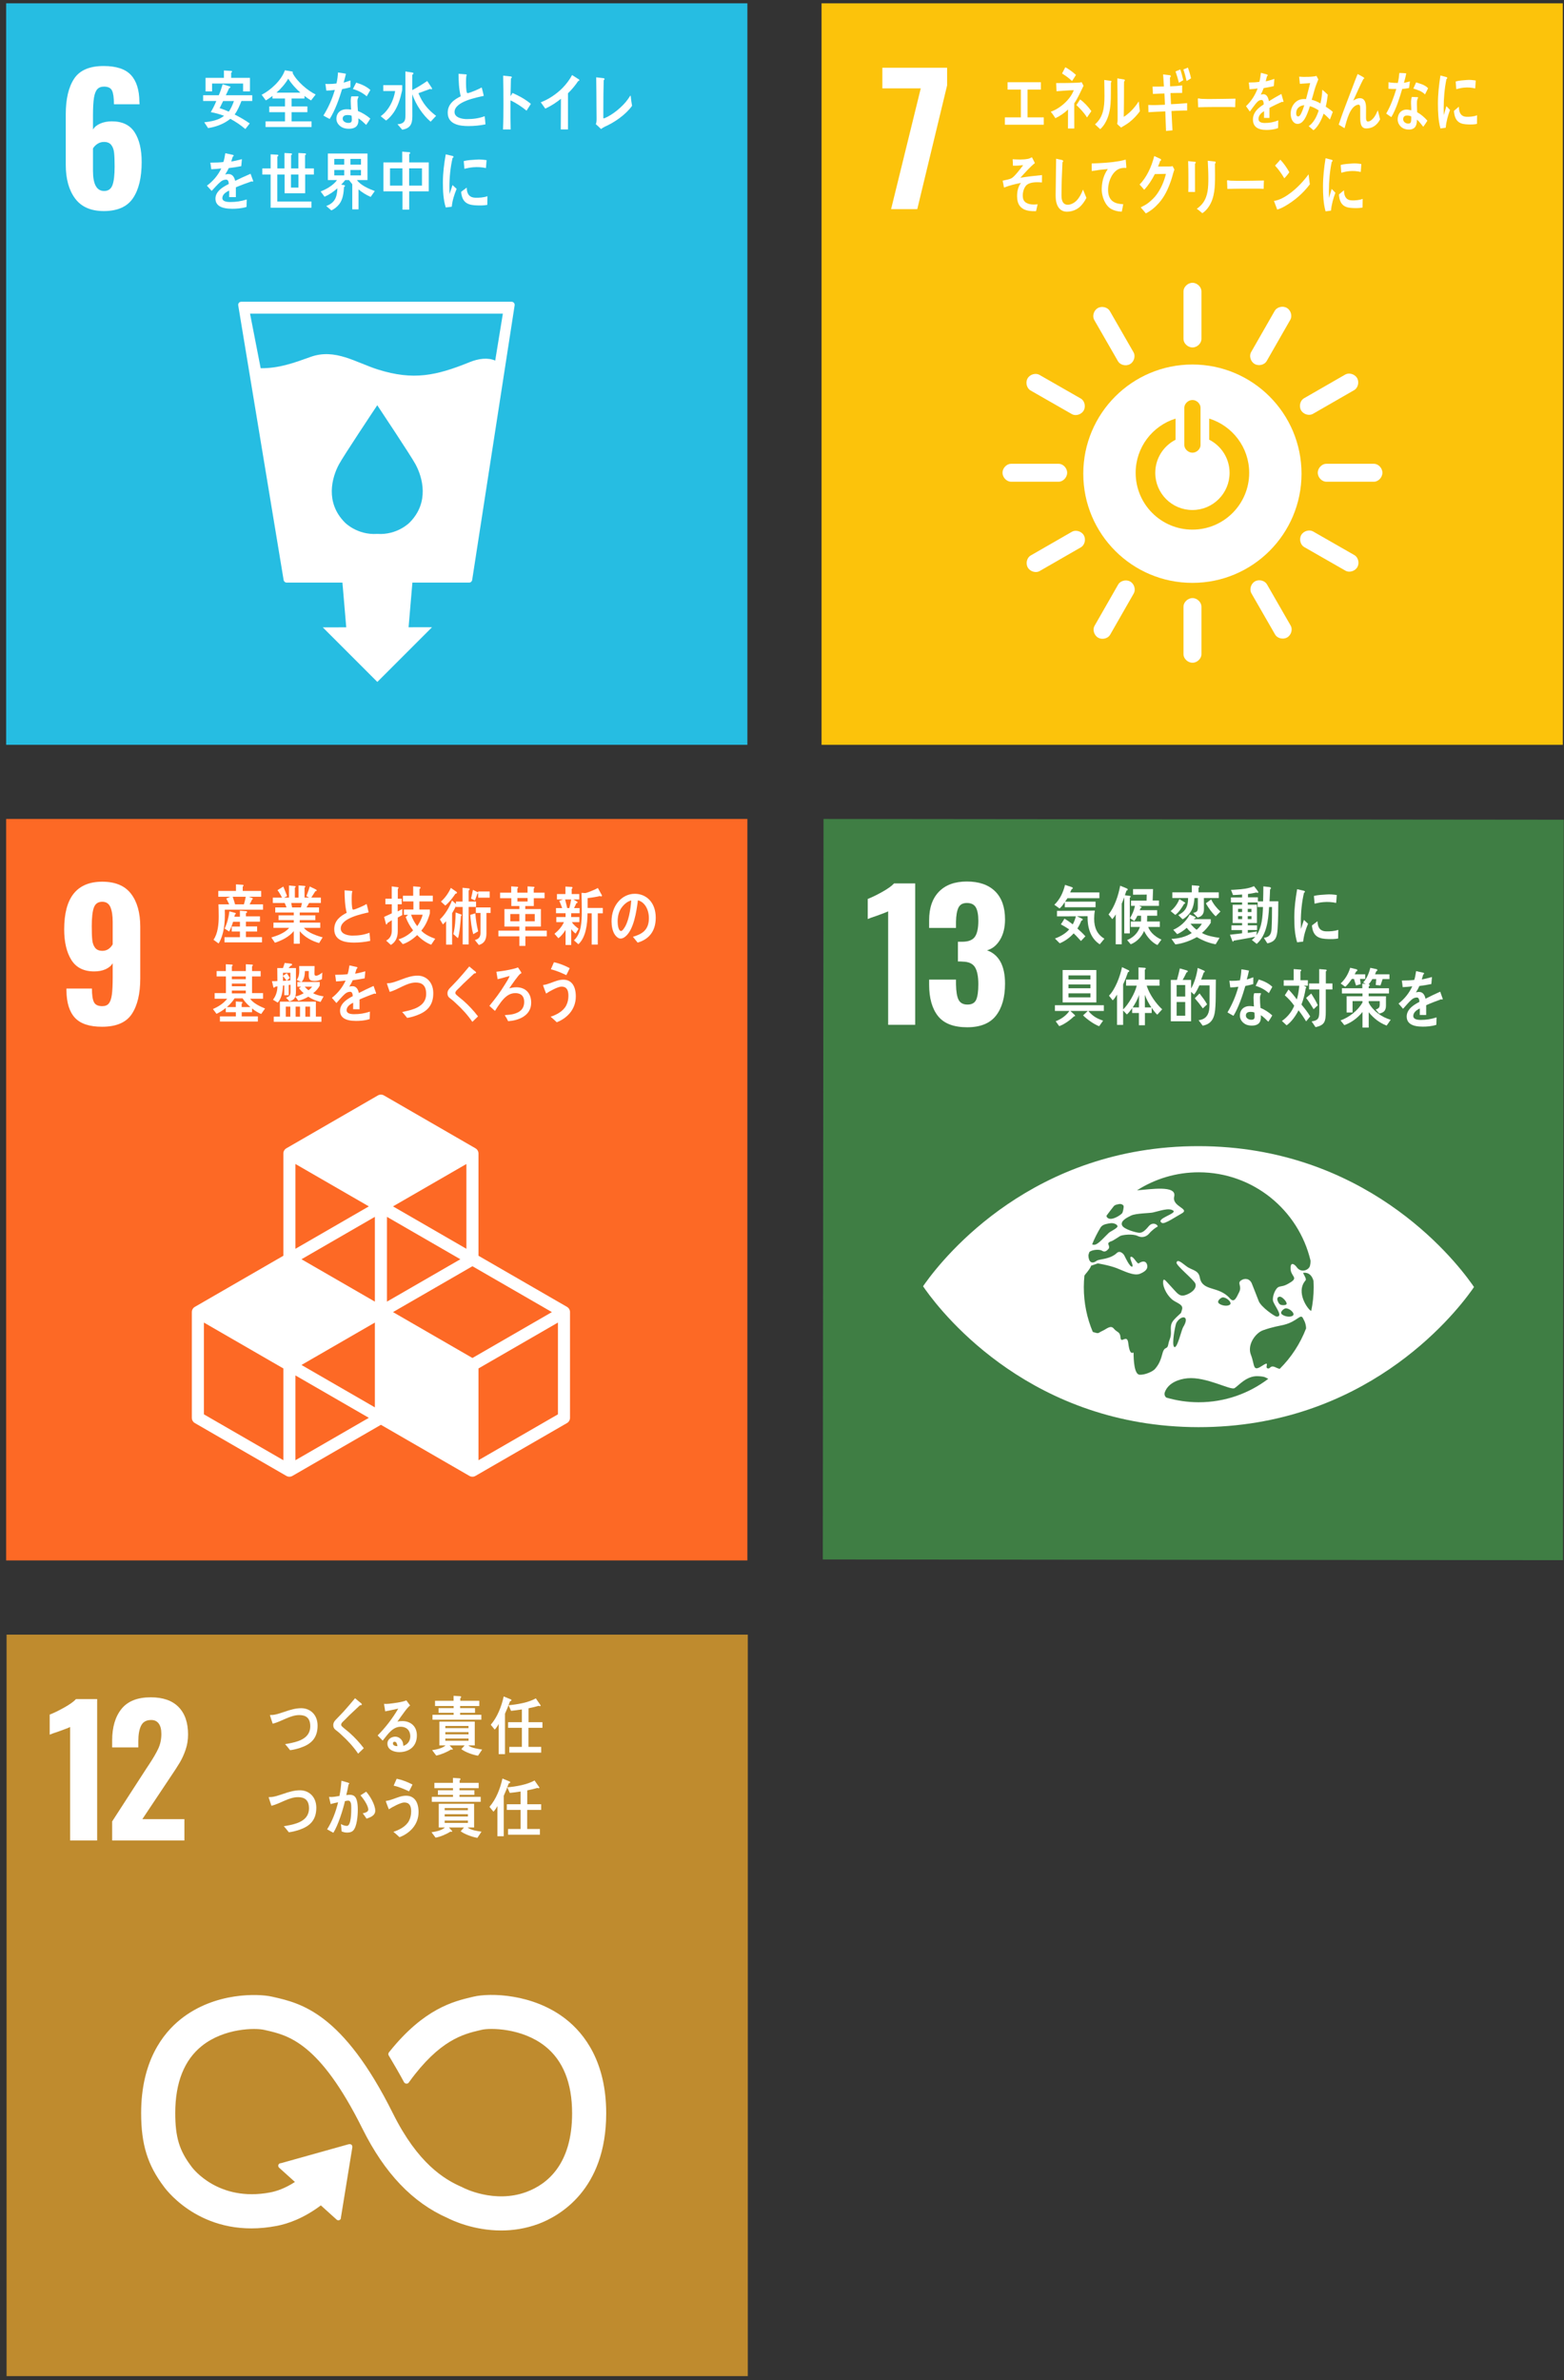 <?xml version="1.0" encoding="UTF-8" standalone="no"?>
<!DOCTYPE svg PUBLIC "-//W3C//DTD SVG 1.1//EN" "http://www.w3.org/Graphics/SVG/1.1/DTD/svg11.dtd">
<svg width="100%" height="100%" viewBox="0 0 211 321" version="1.1" xmlns="http://www.w3.org/2000/svg" xmlns:xlink="http://www.w3.org/1999/xlink" xml:space="preserve" xmlns:serif="http://www.serif.com/" style="fill-rule:evenodd;clip-rule:evenodd;stroke-linejoin:round;stroke-miterlimit:2;">
    <rect x="0" y="0" width="211" height="321" fill="#333333" stroke="none"/>
    <g transform="matrix(1,0,0,1,-885,-2755)">
        <g id="sdgs_p03b_pc">
            <g transform="matrix(-1,0,0,1,2091.67,610.889)">
                <rect x="995.834" y="2144.56" width="100" height="99.999" style="fill:rgb(252,195,11);"/>
            </g>
            <g transform="matrix(1,0,0,1,1009.22,2780.43)">
                <path d="M0,-13.512L-5.179,-13.512L-5.179,-16.29L3.554,-16.29L3.554,-13.912L-0.471,2.778L-4.002,2.778L0,-13.512Z" style="fill:white;fill-rule:nonzero;"/>
            </g>
            <g transform="matrix(1,0,0,1,1045.87,2811.34)">
                <path d="M0,15.087C-4.229,15.087 -7.658,11.659 -7.658,7.429C-7.658,3.992 -5.395,1.084 -2.276,0.115L-2.276,2.966C-3.899,3.795 -5.013,5.48 -5.013,7.429C-5.013,10.199 -2.77,12.442 0,12.442C2.769,12.442 5.013,10.199 5.013,7.429C5.013,5.475 3.893,3.787 2.263,2.959L2.263,0.111C5.388,1.077 7.659,3.987 7.659,7.429C7.659,11.659 4.23,15.087 0,15.087M-1.093,-1.364C-1.093,-1.855 -0.601,-2.395 0.004,-2.395C0.606,-2.395 1.094,-1.855 1.094,-1.364L1.094,3.69C1.094,4.178 0.606,4.712 0.004,4.712C-0.601,4.712 -1.093,4.178 -1.093,3.69L-1.093,-1.364ZM-0.002,-7.181C-8.134,-7.181 -14.724,-0.589 -14.724,7.543C-14.724,15.677 -8.134,22.268 -0.002,22.268C8.128,22.268 14.719,15.677 14.719,7.543C14.719,-0.589 8.128,-7.181 -0.002,-7.181" style="fill:white;fill-rule:nonzero;"/>
            </g>
            <g transform="matrix(1,0,0,1,1028.97,2818.76)">
                <path d="M0,-0.005C0,-0.672 -0.591,-1.213 -1.131,-1.213L-7.578,-1.213C-8.123,-1.213 -8.719,-0.672 -8.719,-0.005C-8.719,0.665 -8.123,1.208 -7.578,1.208L-1.131,1.208C-0.591,1.208 0,0.665 0,-0.005" style="fill:white;fill-rule:nonzero;"/>
            </g>
            <g transform="matrix(1,0,0,1,1071.5,2818.76)">
                <path d="M0,-0.005C0,-0.672 -0.591,-1.213 -1.131,-1.213L-7.578,-1.213C-8.122,-1.213 -8.719,-0.672 -8.719,-0.005C-8.719,0.665 -8.122,1.208 -7.578,1.208L-1.131,1.208C-0.591,1.208 0,0.665 0,-0.005" style="fill:white;fill-rule:nonzero;"/>
            </g>
            <g transform="matrix(1,0,0,1,1045.88,2835.66)">
                <path d="M0,8.719C0.666,8.719 1.207,8.127 1.207,7.588L1.207,1.14C1.207,0.597 0.666,0 0,0C-0.669,0 -1.214,0.597 -1.214,1.14L-1.214,7.588C-1.214,8.127 -0.669,8.719 0,8.719" style="fill:white;fill-rule:nonzero;"/>
            </g>
            <g transform="matrix(1,0,0,1,1068.12,2827.16)">
                <path d="M0,4.323C0.331,3.745 0.086,2.981 -0.382,2.713L-5.978,-0.49C-6.45,-0.76 -7.237,-0.586 -7.568,-0.007C-7.9,0.573 -7.652,1.343 -7.181,1.612L-1.585,4.814C-1.116,5.083 -0.333,4.904 0,4.323" style="fill:white;fill-rule:nonzero;"/>
            </g>
            <g transform="matrix(1,0,0,1,1033.15,2833.43)">
                <path d="M0,7.569C0.578,7.9 1.342,7.656 1.61,7.187L4.812,1.592C5.082,1.12 4.909,0.332 4.33,0.001C3.75,-0.331 2.98,-0.083 2.711,0.388L-0.492,5.984C-0.76,6.452 -0.581,7.237 0,7.569" style="fill:white;fill-rule:nonzero;"/>
            </g>
            <g transform="matrix(1,0,0,1,1058.65,2833.41)">
                <path d="M0,7.558C0.579,7.225 0.753,6.443 0.484,5.975L-2.73,0.386C-3.002,-0.086 -3.767,-0.333 -4.347,-0.001C-4.927,0.333 -5.101,1.122 -4.829,1.593L-1.615,7.183C-1.346,7.65 -0.58,7.891 0,7.558" style="fill:white;fill-rule:nonzero;"/>
            </g>
            <g transform="matrix(1,0,0,1,1023.66,2827.19)">
                <path d="M0,4.349C0.332,4.927 1.114,5.101 1.583,4.832L7.171,1.618C7.643,1.347 7.892,0.581 7.558,0.002C7.226,-0.579 6.436,-0.752 5.965,-0.481L0.376,2.733C-0.092,3.001 -0.333,3.768 0,4.349" style="fill:white;fill-rule:nonzero;"/>
            </g>
            <g transform="matrix(1,0,0,1,1045.88,2793.14)">
                <path d="M0,8.719C0.666,8.719 1.207,8.128 1.207,7.588L1.207,1.14C1.207,0.596 0.666,0 0,0C-0.669,0 -1.214,0.596 -1.214,1.14L-1.214,7.588C-1.214,8.128 -0.669,8.719 0,8.719" style="fill:white;fill-rule:nonzero;"/>
            </g>
            <g transform="matrix(1,0,0,1,1031.2,2806.04)">
                <path d="M0,4.324C0.332,3.744 0.088,2.982 -0.381,2.714L-5.978,-0.489C-6.45,-0.759 -7.236,-0.587 -7.568,-0.007C-7.899,0.574 -7.652,1.342 -7.18,1.613L-1.584,4.815C-1.115,5.083 -0.332,4.905 0,4.324" style="fill:white;fill-rule:nonzero;"/>
            </g>
            <g transform="matrix(1,0,0,1,1054.27,2796.52)">
                <path d="M0,7.57C0.579,7.901 1.341,7.656 1.61,7.188L4.813,1.592C5.084,1.12 4.91,0.333 4.331,0.002C3.75,-0.331 2.981,-0.082 2.711,0.389L-0.492,5.985C-0.759,6.454 -0.581,7.238 0,7.57" style="fill:white;fill-rule:nonzero;"/>
            </g>
            <g transform="matrix(1,0,0,1,1037.45,2796.55)">
                <path d="M0,7.558C0.579,7.225 0.753,6.443 0.484,5.975L-2.73,0.385C-3.002,-0.086 -3.767,-0.333 -4.347,0C-4.928,0.333 -5.101,1.122 -4.829,1.593L-1.615,7.181C-1.345,7.649 -0.581,7.891 0,7.558" style="fill:white;fill-rule:nonzero;"/>
            </g>
            <g transform="matrix(1,0,0,1,1060.53,2805.99)">
                <path d="M0,4.349C0.332,4.926 1.114,5.101 1.583,4.832L7.171,1.619C7.643,1.346 7.892,0.581 7.559,0.002C7.224,-0.578 6.437,-0.752 5.965,-0.481L0.376,2.733C-0.092,3.002 -0.334,3.769 0,4.349" style="fill:white;fill-rule:nonzero;"/>
            </g>
            <g transform="matrix(1,0,0,1,1020.57,2766.09)">
                <path d="M0,5.732L0,4.739L2.155,4.739L2.155,0.993L0.361,0.993L0.361,0L4.855,0L4.855,0.993L3.055,0.993L3.055,4.739L5.244,4.739L5.244,5.732L0,5.732Z" style="fill:white;fill-rule:nonzero;"/>
            </g>
            <g transform="matrix(1,0,0,1,1031.65,2765.55)">
                <path d="M0,5.293C-0.413,4.627 -0.919,4.114 -1.431,3.62L-0.937,2.861C-0.399,3.229 0.162,3.84 0.586,4.438L0,5.293ZM-2.024,0.379C-2.443,-0.03 -2.9,-0.345 -3.367,-0.641C-3.217,-0.926 -3.076,-1.199 -2.928,-1.485C-2.429,-1.211 -1.949,-0.857 -1.49,-0.448C-1.661,-0.162 -1.835,0.112 -2.024,0.379M-1.721,3.382L-1.721,4.42C-1.721,5.207 -1.715,5.997 -1.715,6.778L-2.57,6.778C-2.57,5.92 -2.57,5.064 -2.562,4.21C-3.015,4.675 -3.732,5.152 -4.269,5.389C-4.459,5.076 -4.668,4.789 -4.89,4.515C-3.825,4.171 -2.307,3.011 -1.788,1.615C-2.562,1.623 -3.338,1.71 -4.114,1.756C-4.129,1.385 -4.142,1.023 -4.162,0.653C-3.164,0.653 -2.158,0.646 -1.161,0.595C-1.012,0.595 -0.871,0.567 -0.722,0.53L-0.472,1.023C-0.871,1.832 -1.228,2.67 -1.721,3.382" style="fill:white;fill-rule:nonzero;"/>
            </g>
            <g transform="matrix(1,0,0,1,1037.37,2766.51)">
                <path d="M0,4.97C-0.358,5.249 -0.749,5.461 -1.127,5.692C-1.308,5.527 -1.498,5.383 -1.659,5.19C-1.619,5.037 -1.592,4.882 -1.592,4.72L-1.592,3.535C-1.592,2.053 -1.612,0.542 -1.634,-0.94L-0.694,-0.787C-0.655,-0.777 -0.621,-0.74 -0.621,-0.672C-0.621,-0.595 -0.681,-0.536 -0.722,-0.508C-0.734,-0.095 -0.73,0.31 -0.73,0.723C-0.73,1.888 -0.742,3.083 -0.762,4.247C-0.229,3.929 0.371,3.362 0.796,2.814C0.937,2.64 1.066,2.437 1.201,2.245C1.215,2.226 1.229,2.197 1.248,2.197C1.281,2.197 1.281,2.293 1.281,2.313C1.309,2.717 1.356,3.101 1.411,3.496C0.992,4.075 0.512,4.564 0,4.97M-2.497,-0.367C-2.538,1.615 -2.322,3.455 -3.287,5.101C-3.469,5.417 -3.699,5.697 -3.94,5.91C-4.156,5.716 -4.48,5.417 -4.642,5.264C-3.583,4.331 -3.366,3.138 -3.366,1.452C-3.366,0.74 -3.381,-0.009 -3.394,-0.724L-2.497,-0.608C-2.457,-0.597 -2.423,-0.58 -2.423,-0.51C-2.423,-0.454 -2.464,-0.396 -2.497,-0.367" style="fill:white;fill-rule:nonzero;"/>
            </g>
            <g transform="matrix(1,0,0,1,1045.09,2770.85)">
                <path d="M0,-4.92C-0.127,-5.456 -0.265,-5.986 -0.44,-6.485L0.177,-6.731C0.35,-6.241 0.485,-5.796 0.591,-5.282L0,-4.92ZM-1.052,-4.691C-1.166,-5.216 -1.332,-5.716 -1.499,-6.216L-0.857,-6.485C-0.694,-6.019 -0.568,-5.523 -0.455,-5.033L-1.052,-4.691ZM-2.046,-0.878C-2.003,-0.005 -1.966,0.857 -1.911,1.731C-2.2,1.76 -2.49,1.771 -2.78,1.811C-2.81,0.928 -2.854,0.057 -2.878,-0.824C-3.64,-0.798 -4.395,-0.77 -5.152,-0.716C-5.16,-1.042 -5.166,-1.369 -5.173,-1.697C-5,-1.684 -4.829,-1.68 -4.653,-1.675C-4.073,-1.661 -3.499,-1.712 -2.926,-1.726C-2.948,-2.235 -2.965,-2.733 -2.997,-3.242C-3.516,-3.237 -4.03,-3.205 -4.55,-3.18C-4.556,-3.506 -4.583,-3.844 -4.597,-4.172C-4.091,-4.16 -3.578,-4.165 -3.065,-4.189C-3.094,-4.734 -3.131,-5.27 -3.174,-5.816L-2.252,-5.704C-2.199,-5.694 -2.138,-5.647 -2.141,-5.565C-2.142,-5.484 -2.197,-5.42 -2.253,-5.395C-2.245,-4.997 -2.232,-4.604 -2.229,-4.206C-1.682,-4.22 -1.141,-4.261 -0.601,-4.331C-0.607,-3.984 -0.601,-3.65 -0.607,-3.314C-1.132,-3.316 -1.659,-3.312 -2.18,-3.297C-2.155,-2.799 -2.14,-2.298 -2.109,-1.796C-1.386,-1.826 -0.657,-1.871 0.067,-1.944C0.074,-1.608 0.06,-1.273 0.068,-0.945C-0.634,-0.954 -1.344,-0.906 -2.046,-0.878" style="fill:white;fill-rule:nonzero;"/>
            </g>
            <g transform="matrix(1,0,0,1,1051.64,2768.27)">
                <path d="M0,1.187C-0.411,1.161 -0.735,1.161 -1.068,1.161C-1.45,1.151 -4.08,1.161 -4.997,1.197C-5.012,0.844 -5.032,0.394 -5.039,0.131C-5.048,-0.001 -4.989,-0.01 -4.945,-0.001C-4.823,0.035 -4.593,0.051 -4.527,0.06C-4.087,0.086 -3.619,0.08 -3.113,0.08C-2.066,0.08 -1.132,0.051 0.038,0.035C0.014,0.387 0.009,0.834 0,1.187" style="fill:white;fill-rule:nonzero;"/>
            </g>
            <g transform="matrix(1,0,0,1,1058.08,2768.58)">
                <path d="M0,0.184C-0.03,0.184 -0.063,0.167 -0.092,0.14C-0.542,0.324 -1.406,0.739 -1.817,0.969L-1.817,2.328L-2.552,2.32C-2.546,2.196 -2.546,2.064 -2.546,1.913L-2.546,1.419C-3.046,1.703 -3.293,2.064 -3.293,2.468C-3.293,2.822 -3.007,3.006 -2.439,3.006C-1.824,3.006 -1.264,2.91 -0.628,2.654L-0.654,3.687C-1.201,3.907 -1.805,3.945 -2.216,3.945C-3.436,3.945 -4.045,3.476 -4.045,2.53C-4.045,2.072 -3.872,1.648 -3.536,1.26C-3.324,1.022 -3.007,0.765 -2.589,0.502C-2.602,0.104 -2.702,-0.099 -2.881,-0.099C-3.113,-0.099 -3.324,0.008 -3.523,0.237C-3.648,0.378 -3.808,0.563 -4.003,0.836C-4.233,1.145 -4.376,1.357 -4.463,1.464C-4.576,1.304 -4.749,1.066 -4.979,0.739C-4.283,0.078 -3.761,-0.724 -3.412,-1.65C-3.741,-1.599 -4.109,-1.563 -4.507,-1.537C-4.532,-1.873 -4.569,-2.183 -4.606,-2.455C-4.022,-2.455 -3.543,-2.481 -3.181,-2.544C-3.106,-2.798 -3.038,-3.204 -2.969,-3.761L-2.129,-3.53C-2.08,-3.514 -2.053,-3.477 -2.053,-3.426C-2.053,-3.372 -2.085,-3.328 -2.153,-3.294C-2.184,-3.142 -2.242,-2.913 -2.321,-2.613C-2.036,-2.657 -1.613,-2.79 -1.156,-2.94L-1.227,-1.971C-1.569,-1.881 -2.029,-1.793 -2.602,-1.696C-2.69,-1.43 -2.832,-1.106 -2.988,-0.815C-2.838,-0.867 -2.713,-0.874 -2.632,-0.874C-2.253,-0.874 -2.004,-0.566 -1.892,0.069C-1.395,-0.247 -0.828,-0.576 -0.211,-0.91L0.075,0.078C0.075,0.148 0.051,0.184 0,0.184" style="fill:white;fill-rule:nonzero;"/>
            </g>
            <g transform="matrix(1,0,0,1,1059.87,2767.54)">
                <path d="M0,2.718C-0.006,2.952 0.063,3.158 0.242,3.162C0.36,3.166 0.441,3.112 0.521,3.003C0.74,2.729 0.973,2.027 1.089,1.649C0.627,1.683 0.019,1.939 0,2.718M4.55,3.58C4.274,3.303 3.995,3.017 3.702,2.785C3.432,3.607 2.904,4.626 2.331,5.024L1.684,4.477C2.298,4.063 2.765,3.244 3.036,2.349C2.659,2.098 2.269,1.892 1.85,1.78C1.75,2.092 1.65,2.406 1.527,2.704C1.236,3.44 0.836,4.185 0.164,4.167C-0.39,4.153 -0.762,3.518 -0.743,2.747C-0.719,1.76 -0.122,1.078 0.52,0.889C0.787,0.811 1.063,0.809 1.327,0.825C1.484,0.203 1.726,-0.672 1.885,-1.332L0.497,-1.234L0.399,-2.203L0.47,-2.195C0.933,-2.145 2.336,-2.156 2.738,-2.306C2.811,-2.147 2.9,-1.992 2.985,-1.837C2.774,-1.296 2.608,-0.912 2.452,-0.348C2.332,0.077 2.225,0.504 2.089,0.918C2.508,1.023 2.893,1.181 3.27,1.413C3.417,0.823 3.492,0.18 3.526,-0.442C3.777,-0.221 4.025,-0.008 4.261,0.229C4.198,0.777 4.12,1.324 3.986,1.842C4.305,2.055 4.633,2.271 4.94,2.546C4.815,2.888 4.687,3.238 4.55,3.58" style="fill:white;fill-rule:nonzero;"/>
            </g>
            <g transform="matrix(1,0,0,1,1069.33,2764.99)">
                <path d="M0,7.332C-0.888,7.336 -0.822,6.286 -0.822,5.466L-0.823,4.652C-0.823,4.413 -0.817,4.123 -1.064,4.124C-1.123,4.124 -1.182,4.141 -1.243,4.158C-2.244,4.488 -2.623,6.215 -2.936,7.302C-3.202,7.141 -3.464,6.979 -3.725,6.818C-3.452,5.973 -3.144,5.149 -2.831,4.319C-2.479,3.393 -2.132,2.462 -1.772,1.538C-1.574,1.023 -1.387,0.5 -1.172,-0.004C-0.927,0.123 -0.559,0.309 -0.332,0.47C-0.306,0.488 -0.286,0.513 -0.286,0.555C-0.286,0.625 -0.345,0.667 -0.399,0.668C-0.845,1.534 -1.244,2.448 -1.651,3.34C-1.691,3.426 -1.731,3.504 -1.77,3.581C-1.498,3.407 -1.192,3.253 -0.884,3.251C-0.236,3.248 -0.036,3.804 -0.035,4.546C-0.035,4.992 -0.041,5.428 -0.041,5.873C-0.041,6.094 -0.013,6.4 0.214,6.399C0.506,6.398 0.749,6.175 0.963,5.936C1.238,5.618 1.357,5.293 1.551,4.89C1.658,5.298 1.765,5.7 1.859,6.111C1.412,6.942 0.795,7.328 0,7.332" style="fill:white;fill-rule:nonzero;"/>
            </g>
            <g transform="matrix(1,0,0,1,1077.25,2769.62)">
                <path d="M0,-1.885C-0.455,-2.344 -1.019,-2.501 -1.577,-2.674L-1.201,-3.51C-0.643,-3.325 -0.039,-3.199 0.415,-2.72L0,-1.885ZM-1.86,1.094C-2,1.005 -2.166,0.974 -2.336,0.962C-2.592,0.942 -2.915,1.004 -2.946,1.412C-2.976,1.811 -2.6,2.025 -2.336,2.044C-2.085,2.065 -1.901,2.017 -1.872,1.645C-1.859,1.462 -1.858,1.28 -1.86,1.094M-0.237,2.478C-0.501,2.135 -0.773,1.782 -1.09,1.513C-1.092,1.61 -1.1,1.705 -1.106,1.8C-1.174,2.693 -1.709,2.896 -2.316,2.85C-2.528,2.834 -2.744,2.782 -2.947,2.684C-3.344,2.479 -3.734,1.997 -3.688,1.389C-3.621,0.512 -3.037,0.113 -2.404,0.163C-2.222,0.177 -2.035,0.209 -1.856,0.257C-1.846,-0.153 -1.903,-0.555 -1.885,-0.961C-1.874,-1.171 -1.847,-1.354 -1.776,-1.55C-1.574,-1.541 -1.373,-1.531 -1.168,-1.522C-1.128,-1.52 -0.93,-1.547 -0.936,-1.444C-0.937,-1.425 -0.937,-1.416 -0.944,-1.41C-1.033,-1.258 -1.081,-1.066 -1.089,-0.884C-1.111,-0.423 -1.063,0.049 -1.064,0.512C-0.589,0.768 -0.054,1.21 0.319,1.658C0.144,1.941 -0.04,2.222 -0.237,2.478M-2.154,-2.751C-2.482,-2.691 -2.757,-2.647 -3.08,-2.618C-3.429,-1.438 -3.887,0.088 -4.543,1.173C-4.779,1.029 -5.011,0.863 -5.238,0.694C-4.644,-0.302 -4.203,-1.533 -3.874,-2.621C-4.196,-2.603 -4.61,-2.616 -4.932,-2.646C-4.928,-2.94 -4.93,-3.237 -4.924,-3.538C-4.81,-3.507 -4.695,-3.493 -4.573,-3.478C-4.275,-3.442 -3.971,-3.422 -3.669,-3.436C-3.55,-3.933 -3.51,-4.297 -3.465,-4.781C-3.11,-4.781 -2.791,-4.75 -2.539,-4.732C-2.578,-4.437 -2.735,-3.797 -2.844,-3.453C-2.572,-3.486 -2.305,-3.571 -2.036,-3.641C-2.071,-3.35 -2.116,-3.052 -2.154,-2.751" style="fill:white;fill-rule:nonzero;"/>
            </g>
            <g transform="matrix(1,0,0,1,1030.6,2776.99)">
                <path d="M0,5.975C-0.498,6.379 -1.09,6.559 -1.669,6.559C-2.563,6.559 -3.125,5.863 -3.175,4.643C-3.186,4.479 -3.181,4.316 -3.181,4.153C-3.181,3.69 -3.175,3.225 -3.162,2.753C-3.143,1.644 -3.131,0.525 -3.118,-0.584C-2.923,-0.549 -2.723,-0.504 -2.525,-0.453C-2.445,-0.438 -2.357,-0.428 -2.28,-0.393C-2.231,-0.368 -2.168,-0.333 -2.168,-0.257C-2.168,-0.188 -2.218,-0.136 -2.262,-0.111C-2.337,1.386 -2.393,2.897 -2.393,4.393C-2.393,5.157 -2.141,5.623 -1.556,5.623C-1.285,5.623 -1.008,5.53 -0.756,5.374C-0.178,5.04 0.224,4.316 0.509,3.578L0.969,4.695C0.741,5.168 0.357,5.684 0,5.975" style="fill:white;fill-rule:nonzero;"/>
            </g>
            <g transform="matrix(1,0,0,1,1036.87,2782.41)">
                <path d="M0,-4.753C-0.024,-4.754 -0.052,-4.764 -0.077,-4.766C-0.355,-4.776 -0.65,-4.746 -0.927,-4.621C-1.722,-4.266 -2.331,-3.146 -2.375,-1.944C-2.438,-0.166 -1.299,0.089 -0.335,0.128C-0.394,0.461 -0.455,0.804 -0.532,1.135C-0.574,1.134 -0.62,1.132 -0.661,1.13C-1.087,1.112 -1.585,0.987 -1.974,0.765C-2.71,0.348 -3.276,-0.843 -3.233,-2.02C-3.196,-3.058 -2.932,-3.847 -2.415,-4.614C-3.138,-4.553 -3.865,-4.464 -4.582,-4.342C-4.583,-4.685 -4.596,-5.026 -4.59,-5.364C-3.346,-5.404 -2.107,-5.472 -0.867,-5.681C-0.573,-5.736 -0.287,-5.798 -0.001,-5.888C0.013,-5.756 0.089,-4.904 0.086,-4.836C0.084,-4.766 0.041,-4.752 0,-4.753" style="fill:white;fill-rule:nonzero;"/>
            </g>
            <g transform="matrix(1,0,0,1,1043.29,2781.51)">
                <path d="M0,-3.195C-0.102,-2.852 -0.19,-2.498 -0.305,-2.165C-0.729,-0.953 -1.169,-0.028 -1.916,0.84C-2.449,1.45 -3.057,1.945 -3.704,2.271C-3.927,1.992 -4.162,1.717 -4.398,1.459C-4.04,1.278 -3.683,1.096 -3.352,0.84C-2.948,0.506 -2.544,0.153 -2.214,-0.316C-1.655,-1.104 -1.256,-2.003 -0.992,-3.061L-2.49,-3.032C-2.887,-2.25 -3.374,-1.498 -3.927,-0.915C-4.129,-1.152 -4.33,-1.401 -4.547,-1.622C-3.615,-2.576 -2.956,-3.948 -2.57,-5.466L-1.727,-5.073C-1.686,-5.055 -1.646,-5.007 -1.646,-4.94C-1.646,-4.855 -1.721,-4.816 -1.768,-4.816C-1.864,-4.56 -1.943,-4.292 -2.057,-4.053C-1.518,-4.053 -0.98,-4.063 -0.441,-4.063C-0.332,-4.063 -0.211,-4.072 -0.095,-4.109C-0.016,-3.948 0.072,-3.805 0.147,-3.641C0.1,-3.491 0.046,-3.338 0,-3.195" style="fill:white;fill-rule:nonzero;"/>
            </g>
            <g transform="matrix(1,0,0,1,1048.91,2783.35)">
                <path d="M0,-6.269C0,-5.747 0.013,-5.233 0.013,-4.709C0.013,-3.199 -0.014,-1.741 -0.809,-0.515C-1.053,-0.145 -1.344,0.173 -1.702,0.404C-1.938,0.208 -2.193,-0.025 -2.449,-0.188C-2.16,-0.402 -1.821,-0.686 -1.599,-1.012C-0.931,-1.964 -0.891,-3.105 -0.891,-4.315C-0.891,-5.104 -0.931,-5.894 -0.972,-6.673L-0.014,-6.562C0.039,-6.553 0.101,-6.518 0.101,-6.442C0.101,-6.365 0.047,-6.305 0,-6.269M-2.693,-6.28L-2.693,-5.92C-2.693,-4.77 -2.693,-3.612 -2.686,-2.462L-3.596,-2.462C-3.589,-2.676 -3.582,-2.892 -3.582,-3.097L-3.582,-4.366C-3.582,-5.121 -3.589,-5.876 -3.617,-6.622L-2.653,-6.519C-2.619,-6.519 -2.586,-6.486 -2.586,-6.441C-2.586,-6.365 -2.645,-6.313 -2.693,-6.28" style="fill:white;fill-rule:nonzero;"/>
            </g>
            <g transform="matrix(1,0,0,1,1055.48,2779.31)">
                <path d="M0,1.157C-0.408,1.131 -0.731,1.131 -1.059,1.131C-1.44,1.124 -3.983,1.131 -4.894,1.167C-4.908,0.823 -4.931,0.386 -4.937,0.128C-4.944,0 -4.885,-0.01 -4.843,0C-4.722,0.034 -4.492,0.051 -4.428,0.06C-3.991,0.085 -3.137,0.077 -2.637,0.077C-1.596,0.077 -1.125,0.051 0.035,0.034C0.013,0.376 0.007,0.816 0,1.157" style="fill:white;fill-rule:nonzero;"/>
            </g>
            <g transform="matrix(1,0,0,1,1058.27,2780.75)">
                <path d="M0,-1.699C-0.375,-2.335 -0.784,-2.914 -1.255,-3.413C-1.009,-3.669 -0.778,-3.945 -0.539,-4.213C-0.087,-3.734 0.315,-3.163 0.672,-2.528C0.472,-2.216 0.24,-1.959 0,-1.699M0.145,2.017C-0.213,2.23 -0.576,2.404 -0.96,2.514C-0.999,2.404 -1.392,1.365 -1.392,1.365C-1.392,1.329 -1.361,1.329 -1.343,1.329C-1.255,1.329 -1.161,1.309 -1.073,1.282C-0.375,1.099 0.302,0.684 0.93,0.197C1.777,-0.458 2.569,-1.286 3.27,-2.243C3.323,-1.792 3.384,-1.341 3.441,-0.888C2.467,0.39 1.357,1.309 0.145,2.017" style="fill:white;fill-rule:nonzero;"/>
            </g>
            <g transform="matrix(1,0,0,1,1068.58,2781.65)">
                <path d="M0,-3.459C-0.517,-3.581 -1.026,-3.616 -1.553,-3.567C-1.913,-3.532 -2.269,-3.454 -2.626,-3.357C-2.654,-3.678 -2.674,-4.075 -2.708,-4.394C-2.208,-4.549 -1.7,-4.548 -1.189,-4.597C-0.766,-4.638 -0.346,-4.594 0.076,-4.527C0.052,-4.175 0.034,-3.814 0,-3.459M0.244,1.336C-0.125,1.426 -0.607,1.425 -0.98,1.411C-1.938,1.378 -2.83,1.206 -2.948,-0.419C-2.722,-0.607 -2.496,-0.808 -2.264,-0.987C-2.262,-0.065 -1.874,0.351 -1.25,0.372C-0.757,0.389 -0.215,0.355 0.259,0.17C0.255,0.557 0.249,0.942 0.244,1.336M-4.016,1.756C-4.258,1.783 -4.498,1.819 -4.747,1.853C-5.048,0.782 -5.094,-0.38 -5.094,-1.518C-5.094,-2.788 -4.947,-4.067 -4.747,-5.312L-4.165,-5.162C-4.076,-5.133 -3.963,-5.125 -3.876,-5.079C-3.835,-5.062 -3.801,-5.035 -3.801,-4.963C-3.801,-4.893 -3.862,-4.847 -3.908,-4.847C-4.177,-3.603 -4.297,-2.2 -4.297,-0.911C-4.297,-0.589 -4.285,-0.276 -4.285,0.048C-4.165,-0.356 -4.049,-0.767 -3.922,-1.171C-3.756,-0.999 -3.587,-0.822 -3.421,-0.652C-3.715,0.145 -3.929,0.86 -4.016,1.756" style="fill:white;fill-rule:nonzero;"/>
            </g>
            <g transform="matrix(1,0,0,1,1084.02,2770.58)">
                <path d="M0,-3.654C-0.503,-3.775 -0.999,-3.81 -1.511,-3.761C-1.862,-3.728 -2.209,-3.649 -2.556,-3.552C-2.583,-3.873 -2.601,-4.269 -2.635,-4.587C-2.148,-4.74 -1.655,-4.739 -1.157,-4.789C-0.746,-4.829 -0.337,-4.785 0.074,-4.719C0.051,-4.367 0.033,-4.008 0,-3.654M0.238,1.128C-0.122,1.217 -0.591,1.216 -0.953,1.202C-1.886,1.17 -2.754,0.998 -2.869,-0.623C-2.649,-0.81 -2.429,-1.009 -2.203,-1.189C-2.201,-0.269 -1.824,0.144 -1.217,0.167C-0.737,0.184 -0.209,0.149 0.252,-0.035C0.248,0.351 0.242,0.735 0.238,1.128M-3.979,1.649C-4.214,1.677 -4.448,1.711 -4.69,1.745C-4.983,0.677 -5.029,-0.482 -5.029,-1.615C-5.029,-2.883 -4.885,-4.159 -4.69,-5.399L-4.123,-5.249C-4.038,-5.221 -3.927,-5.213 -3.842,-5.167C-3.803,-5.15 -3.769,-5.123 -3.769,-5.052C-3.769,-4.982 -3.828,-4.936 -3.874,-4.936C-4.135,-3.696 -4.252,-2.296 -4.252,-1.011C-4.252,-0.69 -4.24,-0.377 -4.24,-0.055C-4.123,-0.457 -4.011,-0.867 -3.888,-1.27C-3.725,-1.099 -3.56,-0.922 -3.4,-0.752C-3.686,0.042 -3.893,0.755 -3.979,1.649" style="fill:white;fill-rule:nonzero;"/>
            </g>
            <g transform="matrix(1,0,0,1,1023.56,2779.8)">
                <path d="M0,0.105C-0.398,0.403 -0.669,1.215 -0.553,1.893C-0.417,2.701 0.488,2.791 0.961,2.781C1.111,2.779 1.27,2.765 1.427,2.748C1.359,3.062 1.281,3.369 1.215,3.678L1.078,3.68C0.153,3.699 -1.176,3.549 -1.325,2.01C-1.415,1.066 -1.181,0.322 -0.823,-0.128C-1.595,0.009 -2.365,0.214 -3.111,0.496C-3.159,0.183 -3.23,-0.124 -3.293,-0.431C-2.895,-0.535 -2.462,-0.57 -2.082,-0.77C-1.692,-0.975 -0.842,-2.098 -0.526,-2.525C-0.987,-2.474 -1.452,-2.44 -1.907,-2.456C-1.911,-2.747 -1.917,-3.039 -1.941,-3.325C-1.257,-3.28 -0.543,-3.244 0.139,-3.381C0.321,-3.418 0.49,-3.505 0.657,-3.594C0.795,-3.336 0.932,-3.069 1.055,-2.804C0.378,-2.27 -0.292,-1.489 -0.9,-0.827C0.071,-0.983 1.046,-1.099 2.016,-1.189C2.012,-0.858 2.018,-0.524 2.008,-0.193C1.432,-0.249 0.518,-0.277 0,0.105" style="fill:white;fill-rule:nonzero;"/>
            </g>
            <g transform="matrix(-1,0,0,1,1871.66,830.886)">
                <rect x="885.831" y="2034.56" width="100" height="100" style="fill:rgb(253,105,37);"/>
            </g>
            <g transform="matrix(1,0,0,1,900.204,2885.02)">
                <path d="M0,-2.66L0,-5.697C0,-6.528 -0.102,-7.188 -0.306,-7.674C-0.51,-8.16 -0.879,-8.404 -1.412,-8.404C-1.977,-8.404 -2.354,-8.141 -2.542,-7.615C-2.73,-7.089 -2.825,-6.254 -2.825,-5.108C-2.825,-4.292 -2.802,-3.668 -2.754,-3.236C-2.707,-2.805 -2.577,-2.456 -2.366,-2.19C-2.154,-1.922 -1.828,-1.789 -1.389,-1.789C-0.808,-1.789 -0.345,-2.08 0,-2.66M-5.096,7.239C-5.842,6.431 -6.223,5.211 -6.238,3.579L-6.238,3.296L-2.802,3.296C-2.802,4.159 -2.711,4.771 -2.53,5.132C-2.35,5.493 -1.977,5.673 -1.412,5.673C-1.021,5.673 -0.725,5.556 -0.529,5.32C-0.333,5.085 -0.196,4.696 -0.117,4.155C-0.039,3.614 0,2.833 0,1.813L0,-0.118C-0.204,0.228 -0.526,0.498 -0.965,0.695C-1.404,0.891 -1.914,0.989 -2.496,0.989C-3.907,0.989 -4.935,0.471 -5.579,-0.565C-6.223,-1.601 -6.544,-2.974 -6.544,-4.685C-6.544,-8.969 -4.834,-11.111 -1.412,-11.111C0.345,-11.111 1.64,-10.57 2.472,-9.486C3.304,-8.404 3.719,-6.912 3.719,-5.014L3.719,1.931C3.719,3.987 3.339,5.587 2.578,6.733C1.816,7.878 0.479,8.451 -1.436,8.451C-3.131,8.451 -4.351,8.048 -5.096,7.239" style="fill:white;fill-rule:nonzero;"/>
            </g>
            <g transform="matrix(1,0,0,1,960.271,2911)">
                <path d="M0,34.742L-10.72,40.929L-10.72,28.553L0,22.364L0,34.742ZM-35.414,40.929L-35.414,29.494L-25.511,35.212L-35.414,40.929ZM-37.043,40.929L-47.762,34.742L-47.762,22.364L-37.043,28.553L-37.043,40.929ZM-25.511,6.696L-35.414,12.415L-35.414,0.979L-25.511,6.696ZM-12.349,12.415L-22.251,6.696L-12.349,0.979L-12.349,12.415ZM-22.251,20.953L-11.535,14.767L-0.815,20.953L-11.535,27.142L-22.251,20.953ZM-24.696,19.542L-34.599,13.826L-24.696,8.106L-24.696,19.542ZM-13.164,13.826L-23.067,19.542L-23.067,8.106L-13.164,13.826ZM-24.696,33.801L-34.599,28.083L-24.696,22.364L-24.696,33.801ZM1.222,20.248L-10.72,13.355L-10.72,-0.433C-10.72,-0.724 -10.875,-0.993 -11.128,-1.138L-23.474,-8.267C-23.726,-8.412 -24.036,-8.412 -24.289,-8.267L-36.636,-1.138C-36.888,-0.993 -37.043,-0.724 -37.043,-0.433L-37.043,13.355L-48.984,20.248C-49.236,20.393 -49.391,20.661 -49.391,20.953L-49.391,35.212C-49.391,35.504 -49.236,35.772 -48.984,35.918L-36.636,43.046C-36.51,43.118 -36.37,43.154 -36.229,43.154C-36.088,43.154 -35.947,43.118 -35.821,43.046L-23.881,36.153L-11.942,43.046C-11.816,43.118 -11.676,43.154 -11.535,43.154C-11.394,43.154 -11.253,43.118 -11.128,43.046L1.222,35.918C1.474,35.773 1.63,35.504 1.63,35.212L1.63,20.953C1.63,20.661 1.474,20.392 1.222,20.248" style="fill:white;fill-rule:nonzero;"/>
            </g>
            <g transform="matrix(1,0,0,1,916.394,2880.56)">
                <path d="M0,-4.62C0.104,-4.332 0.259,-3.829 0.338,-3.535C0.229,-3.491 0.063,-3.449 -0.037,-3.595L1.513,-3.595C1.609,-3.934 1.695,-4.273 1.762,-4.62L0,-4.62ZM-1.108,1.53L-1.108,0.834L0.977,0.834L0.977,0.065L-0.13,0.065L-0.13,-0.604L0.977,-0.604L0.977,-1.247L0.052,-1.247C-0.086,-0.805 -0.256,-0.318 -0.484,0.07L-1.093,-0.335C-0.747,-1.03 -0.543,-1.861 -0.447,-2.66L0.332,-2.443C0.367,-2.434 0.419,-2.409 0.419,-2.349C0.419,-2.278 0.361,-2.251 0.31,-2.244C0.279,-2.14 0.25,-2.035 0.221,-1.932L0.971,-1.932L0.971,-2.747L1.865,-2.671C1.91,-2.671 1.939,-2.608 1.939,-2.564C1.939,-2.478 1.842,-2.426 1.785,-2.409L1.785,-1.974L3.678,-1.974L3.678,-1.264L1.785,-1.264L1.785,-0.622L3.296,-0.622L3.296,0.065L1.785,0.065L1.785,0.818L3.949,0.818L3.949,1.53L-1.108,1.53ZM-1.07,-2.877C-1.064,-2.652 -1.057,-2.434 -1.057,-2.208C-1.057,-1.325 -1.137,-0.361 -1.387,0.478C-1.49,0.834 -1.694,1.398 -1.908,1.675L-2.592,1.183C-1.996,0.341 -1.886,-0.943 -1.886,-2C-1.886,-2.529 -1.901,-3.068 -1.922,-3.595L-0.47,-3.595C-0.601,-3.857 -0.726,-4.126 -0.866,-4.378L-0.33,-4.62L-1.944,-4.62L-1.944,-5.409L0.442,-5.409L0.442,-6.295L1.323,-6.234C1.388,-6.234 1.462,-6.234 1.462,-6.129C1.462,-6.069 1.396,-6.015 1.352,-6L1.352,-5.409L3.84,-5.409L3.84,-4.62L2.167,-4.62L2.643,-4.437C2.673,-4.429 2.717,-4.404 2.717,-4.352C2.717,-4.3 2.658,-4.273 2.622,-4.265C2.511,-4.038 2.41,-3.813 2.283,-3.595L4.09,-3.595L4.09,-2.877L-1.07,-2.877Z" style="fill:white;fill-rule:nonzero;"/>
            </g>
            <g transform="matrix(1,0,0,1,924.293,2879.91)">
                <path d="M0,-3.13L0.111,-2.53L1.306,-2.53C1.359,-2.728 1.403,-2.934 1.447,-3.13L0,-3.13ZM3.76,2.273C2.841,2.024 1.807,1.485 1.153,0.678L1.153,2.368L0.34,2.368L0.34,0.661C-0.271,1.432 -1.351,1.956 -2.201,2.231L-2.687,1.52C-1.931,1.303 -0.822,0.892 -0.286,0.224L-2.4,0.224L-2.4,-0.481L0.34,-0.481L0.34,-0.822L-1.709,-0.822L-1.709,-1.467L0.34,-1.467L0.34,-1.843L-2.157,-1.843L-2.157,-2.53L-0.638,-2.53C-0.717,-2.728 -0.791,-2.934 -0.887,-3.13L-2.488,-3.13L-2.488,-3.852L-1.24,-3.852C-1.423,-4.203 -1.621,-4.546 -1.856,-4.863L-1.07,-5.344C-0.895,-4.923 -0.725,-4.495 -0.565,-4.065L-0.976,-3.852L-0.307,-3.852L-0.307,-5.489L0.514,-5.412C0.559,-5.412 0.595,-5.387 0.595,-5.326C0.595,-5.266 0.529,-5.216 0.486,-5.198L0.486,-3.852L0.985,-3.852L0.985,-5.498L1.821,-5.43C1.866,-5.43 1.902,-5.387 1.902,-5.336C1.902,-5.275 1.828,-5.233 1.791,-5.216L1.791,-3.86L2.409,-3.86L2.041,-4.057C2.203,-4.486 2.371,-4.907 2.497,-5.354L3.334,-4.95C3.377,-4.923 3.43,-4.889 3.43,-4.821C3.43,-4.725 3.303,-4.718 3.253,-4.718C3.069,-4.426 2.886,-4.143 2.703,-3.86L3.994,-3.86L3.994,-3.13L2.409,-3.13C2.292,-2.924 2.174,-2.728 2.057,-2.53L3.744,-2.53L3.744,-1.843L1.146,-1.843L1.146,-1.467L3.253,-1.467L3.253,-0.822L1.146,-0.822L1.146,-0.481L3.913,-0.481L3.913,0.224L1.711,0.224C2.188,0.867 3.532,1.321 4.237,1.502L3.76,2.273Z" style="fill:white;fill-rule:nonzero;"/>
            </g>
            <g transform="matrix(1,0,0,1,932.766,2875.07)">
                <path d="M0,7.052C-1.03,7.052 -2.673,6.888 -2.673,5.25C-2.673,4.056 -1.809,3.448 -0.996,3.036C-1.241,2.051 -1.269,1.02 -1.283,0C-1.068,0.017 -0.844,0.033 -0.627,0.053C-0.52,0.061 -0.412,0.068 -0.304,0.086C-0.268,0.094 -0.226,0.112 -0.226,0.163C-0.226,0.197 -0.254,0.232 -0.275,0.257C-0.31,0.515 -0.318,0.789 -0.318,1.047C-0.318,1.365 -0.326,2.36 -0.183,2.582C-0.166,2.598 -0.139,2.607 -0.116,2.607C0.157,2.607 1.417,2.026 1.698,1.845C1.805,2.213 1.878,2.598 1.964,2.976C1.065,3.192 -1.796,3.741 -1.796,5.155C-1.796,5.953 -0.73,6.108 -0.232,6.108C0.582,6.108 1.308,6.021 2.08,5.722C2.123,6.082 2.158,6.45 2.18,6.819C1.459,6.974 0.726,7.052 0,7.052" style="fill:white;fill-rule:nonzero;"/>
            </g>
            <g transform="matrix(1,0,0,1,940.46,2878.61)">
                <path d="M0,-0.25C0.189,0.315 0.473,0.849 0.831,1.295C1.128,0.874 1.434,0.281 1.558,-0.25L0,-0.25ZM2.709,3.799C2.018,3.534 1.361,3.061 0.823,2.494C0.254,3.035 -0.409,3.49 -1.116,3.721L-1.697,3.07C-0.999,2.873 -0.262,2.435 0.268,1.86C-0.145,1.328 -0.481,0.719 -0.728,0.067L-0.409,-0.232L-0.97,-0.232L-0.97,-0.946L0.313,-0.946L0.313,-2.042L-1.101,-2.042L-1.101,-2.806L0.284,-2.806L0.284,-4.076L1.157,-3.999C1.223,-3.99 1.274,-3.963 1.274,-3.87C1.274,-3.801 1.179,-3.749 1.135,-3.733L1.135,-2.814L2.928,-2.814L2.928,-2.042L1.121,-2.042L1.121,-0.946L2.534,-0.946L2.534,-0.429C2.534,-0.405 2.44,-0.112 2.424,-0.061C2.192,0.666 1.848,1.345 1.377,1.894C1.827,2.418 2.657,2.777 3.255,2.994L2.709,3.799ZM-1.799,0.136L-1.799,1.98C-1.799,2.803 -2.091,3.454 -2.73,3.826L-3.365,3.243C-2.855,2.976 -2.601,2.53 -2.601,1.869L-2.601,0.496C-2.803,0.634 -3.016,0.746 -3.214,0.892C-3.218,0.96 -3.25,1.07 -3.322,1.07C-3.365,1.07 -3.381,1.029 -3.394,0.985L-3.641,0.042C-3.292,-0.112 -2.943,-0.268 -2.601,-0.438L-2.601,-1.656L-3.467,-1.656L-3.467,-2.411L-2.609,-2.411L-2.609,-4.067L-1.77,-3.956C-1.741,-3.956 -1.69,-3.921 -1.69,-3.88C-1.69,-3.819 -1.756,-3.759 -1.792,-3.733L-1.792,-2.411L-1.262,-2.411L-1.262,-1.656L-1.807,-1.656L-1.807,-0.696L-1.188,-1.013L-1.188,-0.206C-1.392,-0.086 -1.596,0.015 -1.799,0.136" style="fill:white;fill-rule:nonzero;"/>
            </g>
            <g transform="matrix(1,0,0,1,950.625,2879.05)">
                <path d="M0,-0.926L0,1.819C0,2.686 -0.299,3.184 -1.019,3.397L-1.559,2.728C-1.064,2.582 -0.8,2.368 -0.8,1.724L-0.8,-0.926L-1.428,-0.926L-1.428,-1.671L0.562,-1.671L0.562,-0.926L0,-0.926ZM-1.114,-2.986L-1.114,-3.619C-1.122,-3.568 -1.173,-3.55 -1.208,-3.55C-1.319,-3.243 -1.428,-2.925 -1.551,-2.616L-2.076,-2.856C-1.974,-3.249 -1.907,-3.645 -1.82,-4.04L-1.136,-3.706L-1.114,-3.67L-1.114,-3.825L0.436,-3.825L0.436,-2.986L-1.114,-2.986ZM-1.778,1.939C-2.003,1.158 -2.12,0.156 -2.185,-0.668L-1.499,-0.874C-1.434,-0.06 -1.319,0.764 -1.114,1.553L-1.778,1.939ZM-3.438,-0.505C-3.489,0.23 -3.613,1.838 -3.839,2.48L-4.465,1.923C-4.224,0.986 -4.173,-0.026 -4.152,-0.993L-3.394,-0.712C-3.364,-0.704 -3.343,-0.66 -3.343,-0.625C-3.343,-0.573 -3.408,-0.522 -3.438,-0.505M-4.173,-3.532C-4.581,-2.942 -5.017,-2.358 -5.55,-1.922L-6.14,-2.461C-5.58,-2.95 -5.128,-3.584 -4.801,-4.306L-4.049,-3.783C-4.013,-3.756 -3.976,-3.723 -3.976,-3.67C-3.976,-3.558 -4.101,-3.516 -4.173,-3.532M-2.396,-1.74L-2.396,3.321L-3.205,3.321L-3.205,-1.732L-4.115,-1.732L-4.115,-1.842C-4.283,-1.517 -4.443,-1.191 -4.632,-0.883L-4.632,3.345L-5.441,3.345L-5.441,0.18C-5.571,0.335 -5.717,0.482 -5.87,0.619L-6.278,-0.06C-5.571,-0.712 -5.017,-1.655 -4.639,-2.607L-4.115,-2.136L-4.115,-2.461L-3.219,-2.461L-3.219,-4.323L-2.382,-4.237C-2.331,-4.228 -2.258,-4.211 -2.258,-4.135C-2.258,-4.048 -2.337,-3.987 -2.396,-3.972L-2.396,-2.461L-1.398,-2.461L-1.398,-1.74L-2.396,-1.74Z" style="fill:white;fill-rule:nonzero;"/>
            </g>
            <g transform="matrix(1,0,0,1,0,757.109)">
                <path d="M957.142,2121.16L955.867,2121.16L955.867,2122.14L957.142,2122.14L957.142,2121.16ZM956.18,2119L954.805,2119L954.805,2119.47L956.18,2119.47L956.18,2119ZM955.071,2121.16L953.845,2121.16L953.845,2122.14L955.071,2122.14L955.071,2121.16ZM955.88,2124.17L955.88,2125.46L955.071,2125.46L955.071,2124.17L952.24,2124.17L952.24,2123.4L955.071,2123.4L955.071,2122.85L953.055,2122.85L953.055,2120.49L955.071,2120.49L955.071,2120.08L953.982,2120.08L953.982,2119.03L952.469,2119.03L952.469,2118.28L953.967,2118.28L953.967,2117.43L954.812,2117.49C954.848,2117.49 954.906,2117.52 954.906,2117.57C954.906,2117.63 954.834,2117.69 954.797,2117.71L954.797,2118.28L956.174,2118.28L956.174,2117.43L957.019,2117.49C957.056,2117.49 957.114,2117.52 957.114,2117.57C957.114,2117.63 957.041,2117.69 957.006,2117.71L957.006,2118.28L958.468,2118.28L958.468,2119.03L957.015,2119.03L957.015,2120.08L955.867,2120.08L955.867,2120.49L957.974,2120.49L957.974,2122.85L955.867,2122.85L955.867,2123.4L958.769,2123.4L958.769,2124.17L955.88,2124.17Z" style="fill:white;fill-rule:nonzero;"/>
            </g>
            <g transform="matrix(1,0,0,1,965.646,2878.84)">
                <path d="M0,-0.668L0,3.545L-0.823,3.545L-0.823,-0.668L-1.38,-0.668C-1.387,0.765 -1.61,2.599 -2.615,3.501L-3.212,2.98C-2.196,2.032 -2.155,0.418 -2.155,-1.024C-2.155,-1.824 -2.181,-2.633 -2.188,-3.431L-1.7,-3.397C-1.617,-3.405 -1.415,-3.457 -1.219,-3.536C-0.879,-3.657 -0.203,-3.951 0.013,-4.082L0.571,-3.074C0.571,-2.988 0.509,-2.944 0.447,-2.944C0.397,-2.944 0.348,-2.961 0.306,-2.997C-0.244,-2.868 -0.809,-2.788 -1.367,-2.719L-1.367,-1.39L0.676,-1.39L0.676,-0.668L0,-0.668ZM-4.406,-2.536C-4.328,-2.215 -4.136,-1.491 -4.073,-1.161C-4.212,-1.09 -4.454,-1.433 -4.593,-1.373L-3.835,-1.373C-3.744,-1.754 -3.66,-2.145 -3.59,-2.536L-4.406,-2.536ZM-3.582,-0.678L-3.59,-0.164L-2.482,-0.164L-2.482,0.522L-3.493,0.522C-3.262,0.896 -2.907,1.174 -2.586,1.417L-2.99,2.061C-3.207,1.903 -3.401,1.704 -3.582,1.476L-3.582,3.606L-4.344,3.606L-4.344,1.574C-4.607,1.991 -4.95,2.426 -5.312,2.693L-5.842,2.094C-5.354,1.694 -4.853,1.174 -4.566,0.522L-5.591,0.522L-5.591,-0.164L-4.344,-0.164L-4.344,-0.678L-5.633,-0.678L-5.633,-1.373L-4.803,-1.373C-4.922,-1.702 -5.046,-2.032 -5.194,-2.345L-4.685,-2.536L-5.507,-2.536L-5.507,-3.267L-4.364,-3.267L-4.364,-4.274L-3.52,-4.223C-3.472,-4.223 -3.408,-4.187 -3.408,-4.119C-3.408,-4.04 -3.465,-3.989 -3.52,-3.971L-3.52,-3.267L-2.496,-3.267L-2.496,-2.536L-3.297,-2.536L-2.796,-2.25C-2.746,-2.224 -2.726,-2.179 -2.726,-2.156C-2.726,-2.058 -2.828,-2.032 -2.886,-2.032C-2.983,-1.806 -3.095,-1.59 -3.207,-1.373L-2.453,-1.373L-2.453,-0.678L-3.582,-0.678Z" style="fill:white;fill-rule:nonzero;"/>
            </g>
            <g transform="matrix(1,0,0,1,968.525,2879.63)">
                <path d="M0,-1.599C-0.135,-1.217 -0.198,-0.801 -0.198,-0.384C-0.198,-0.019 -0.135,0.922 0.265,0.922C0.406,0.922 0.527,0.752 0.611,0.636C1.279,-0.214 1.562,-2.034 1.633,-3.195C0.994,-3.054 0.265,-2.344 0,-1.599M2.499,2.492C2.279,2.234 2.081,1.959 1.861,1.71C2.982,1.373 4.019,0.885 4.019,-0.801C4.019,-1.945 3.466,-2.982 2.536,-3.213C2.345,-1.679 1.967,0.761 0.853,1.666C0.646,1.836 0.441,1.949 0.193,1.949C-0.099,1.949 -0.382,1.703 -0.567,1.435C-0.9,0.955 -1.022,0.238 -1.022,-0.384C-1.022,-2.557 0.419,-4.091 2.11,-4.091C3.671,-4.091 4.941,-2.928 4.941,-0.863C4.941,1.071 3.905,2.084 2.499,2.492" style="fill:white;fill-rule:nonzero;"/>
            </g>
            <g transform="matrix(1,0,0,1,0,777.809)">
                <path d="M918.16,2110.78L916.28,2110.78L916.28,2111.16L918.16,2111.16L918.16,2110.78ZM918.16,2109.84L916.28,2109.84L916.28,2110.2L918.16,2110.2L918.16,2109.84ZM918.16,2108.88L916.28,2108.88L916.28,2109.25L918.16,2109.25L918.16,2108.88ZM917.727,2111.83L916.647,2111.83C916.361,2112.29 915.995,2112.67 915.605,2113.01L916.809,2113.01L916.809,2112.25L917.616,2112.31C917.653,2112.31 917.712,2112.34 917.712,2112.4C917.712,2112.47 917.653,2112.52 917.602,2112.54L917.602,2113.01L918.791,2113.01C918.395,2112.67 918.019,2112.29 917.727,2111.83M920.237,2113.94C919.798,2113.76 919.387,2113.51 919.003,2113.19L919.003,2113.7L917.61,2113.7L917.61,2114.27L919.79,2114.27L919.79,2114.96L914.672,2114.96L914.672,2114.27L916.817,2114.27L916.817,2113.7L915.459,2113.7L915.459,2113.13C915.069,2113.45 914.651,2113.71 914.212,2113.92L913.726,2113.27C914.431,2112.97 915.143,2112.54 915.65,2111.88L913.96,2111.88L913.96,2111.12L915.48,2111.12L915.48,2108.88L914.226,2108.88L914.226,2108.15L915.467,2108.15L915.467,2107.23L916.303,2107.28C916.347,2107.28 916.391,2107.31 916.391,2107.37C916.391,2107.43 916.326,2107.48 916.281,2107.5L916.281,2108.15L918.167,2108.15L918.167,2107.23L919.019,2107.28C919.063,2107.28 919.114,2107.31 919.114,2107.37C919.114,2107.43 919.046,2107.48 919.003,2107.5L919.003,2108.15L920.164,2108.15L920.164,2108.88L919.003,2108.88L919.003,2111.12L920.487,2111.12L920.487,2111.88L918.746,2111.88C919.151,2112.49 920.135,2112.95 920.759,2113.2L920.237,2113.94Z" style="fill:white;fill-rule:nonzero;"/>
            </g>
            <g transform="matrix(1,0,0,1,0,777.664)">
                <path d="M926.829,2113.09L926.197,2113.09L926.197,2114.45L926.829,2114.45L926.829,2113.09ZM926.101,2110.4C926.269,2110.57 926.433,2110.75 926.623,2110.89C926.807,2110.75 926.975,2110.59 927.113,2110.4L926.101,2110.4ZM925.476,2113.09L924.883,2113.09L924.883,2114.45L925.476,2114.45L925.476,2113.09ZM924.164,2113.09L923.554,2113.09L923.554,2114.45L924.164,2114.45L924.164,2113.09ZM923.173,2108.96L923.173,2109.62L923.658,2109.59C923.502,2109.37 923.348,2109.15 923.173,2108.96M924.177,2108.53L923.173,2108.53L923.173,2108.94C923.348,2108.82 923.524,2108.7 923.701,2108.59C923.839,2108.8 923.972,2109.01 924.105,2109.22L923.686,2109.59L924.177,2109.55L924.177,2108.53ZM921.931,2115.14L921.931,2114.44L922.761,2114.44L922.761,2112.42L927.613,2112.42L927.613,2114.44L928.361,2114.44L928.361,2115.14L921.931,2115.14ZM928.245,2112.46C927.651,2112.31 927.122,2112.12 926.6,2111.75C926.174,2112.01 925.719,2112.19 925.25,2112.31L924.839,2111.75C924.706,2112.14 924.375,2112.29 924.053,2112.38L923.584,2111.88C923.995,2111.75 924.193,2111.62 924.193,2111.09L924.193,2110.14L923.951,2110.17L923.951,2111.56L923.356,2111.56L923.356,2110.24L923.173,2110.25C923.144,2111.08 923.002,2111.97 922.467,2112.55L921.828,2112.16C922.218,2111.67 922.43,2111.01 922.43,2110.35C922.313,2110.37 922.196,2110.41 922.077,2110.43C922.063,2110.49 922.02,2110.55 921.962,2110.55C921.909,2110.55 921.887,2110.49 921.872,2110.43L921.689,2109.66C921.931,2109.66 922.181,2109.66 922.424,2109.64C922.424,2109.06 922.408,2108.47 922.408,2107.89L923.173,2107.89C923.262,2107.66 923.335,2107.43 923.407,2107.2L924.319,2107.31C924.362,2107.32 924.406,2107.36 924.406,2107.41C924.406,2107.53 924.28,2107.57 924.207,2107.58C924.118,2107.68 924.031,2107.78 923.936,2107.89L924.927,2107.89L924.927,2110.95C924.927,2111.22 924.92,2111.48 924.839,2111.73C925.235,2111.64 925.617,2111.5 925.976,2111.28C925.741,2111.09 925.528,2110.86 925.33,2110.61C925.425,2110.54 925.528,2110.47 925.632,2110.4L925.117,2110.4L925.117,2109.77L925.647,2109.77L925.036,2109.49C925.309,2109.11 925.375,2108.71 925.375,2108.22C925.375,2108.02 925.366,2107.82 925.36,2107.62L927.438,2107.62C927.431,2107.96 927.421,2108.29 927.421,2108.62C927.421,2108.84 927.466,2108.92 927.657,2108.92C927.914,2108.92 928.274,2108.67 928.486,2108.5L928.429,2109.39C928.135,2109.53 927.819,2109.63 927.504,2109.63C926.952,2109.63 926.651,2109.57 926.651,2108.87C926.651,2108.68 926.658,2108.48 926.658,2108.29L926.138,2108.29C926.122,2108.84 926.049,2109.4 925.676,2109.77L928.135,2109.77L928.135,2110.26C927.937,2110.65 927.577,2111.04 927.246,2111.28C927.657,2111.52 928.2,2111.64 928.655,2111.71L928.245,2112.46Z" style="fill:white;fill-rule:nonzero;"/>
            </g>
            <g transform="matrix(1,0,0,1,935.647,2888.85)">
                <path d="M0,0.179C-0.036,0.179 -0.072,0.163 -0.111,0.138C-0.638,0.317 -1.659,0.72 -2.143,0.943L-2.143,2.264L-3.009,2.254C-3.002,2.136 -3.002,2.006 -3.002,1.86L-3.002,1.381C-3.589,1.655 -3.884,2.006 -3.884,2.4C-3.884,2.744 -3.544,2.925 -2.878,2.925C-2.151,2.925 -1.488,2.831 -0.741,2.581L-0.772,3.584C-1.414,3.8 -2.128,3.834 -2.612,3.834C-4.052,3.834 -4.77,3.379 -4.77,2.461C-4.77,2.015 -4.566,1.603 -4.168,1.226C-3.918,0.993 -3.544,0.746 -3.054,0.489C-3.068,0.103 -3.186,-0.095 -3.398,-0.095C-3.669,-0.095 -3.918,0.009 -4.154,0.231C-4.301,0.368 -4.493,0.549 -4.719,0.815C-4.991,1.115 -5.16,1.32 -5.262,1.422C-5.395,1.27 -5.599,1.037 -5.871,0.72C-5.05,0.077 -4.433,-0.703 -4.022,-1.605C-4.411,-1.554 -4.844,-1.519 -5.314,-1.493C-5.342,-1.82 -5.388,-2.119 -5.432,-2.386C-4.743,-2.386 -4.176,-2.411 -3.751,-2.471C-3.662,-2.721 -3.582,-3.115 -3.5,-3.655L-2.51,-3.433C-2.451,-3.415 -2.421,-3.381 -2.421,-3.33C-2.421,-3.279 -2.458,-3.234 -2.54,-3.201C-2.576,-3.055 -2.642,-2.831 -2.737,-2.54C-2.399,-2.583 -1.902,-2.711 -1.364,-2.857L-1.445,-1.913C-1.848,-1.829 -2.392,-1.741 -3.068,-1.649C-3.171,-1.39 -3.34,-1.074 -3.523,-0.789C-3.347,-0.842 -3.2,-0.849 -3.103,-0.849C-2.656,-0.849 -2.364,-0.55 -2.231,0.067C-1.644,-0.241 -0.975,-0.558 -0.248,-0.883L0.089,0.077C0.089,0.146 0.062,0.179 0,0.179" style="fill:white;fill-rule:nonzero;"/>
            </g>
            <g transform="matrix(1,0,0,1,941.247,2886.9)">
                <path d="M0,5.023C-0.431,5.181 -0.87,5.313 -1.316,5.377C-1.543,5.108 -1.756,4.824 -1.996,4.579C-1.429,4.471 -0.854,4.344 -0.304,4.131C0.507,3.807 1.272,3.236 1.247,2.08C1.224,0.948 0.639,0.588 -0.221,0.609C-1.409,0.644 -2.507,1.539 -3.666,1.872C-3.705,1.753 -4.045,0.802 -4.045,0.759C-4.046,0.673 -3.941,0.704 -3.891,0.703C-3.323,0.687 -2.673,0.404 -2.128,0.209C-1.431,-0.06 -0.724,-0.301 0.017,-0.323C1.181,-0.354 2.174,0.485 2.206,1.968C2.242,3.751 1.291,4.542 0,5.023" style="fill:white;fill-rule:nonzero;"/>
            </g>
            <g transform="matrix(1,0,0,1,948.726,2885.34)">
                <path d="M0,7.471C-0.646,6.528 -1.396,5.713 -2.21,4.975C-2.417,4.779 -2.628,4.58 -2.849,4.416C-2.982,4.315 -3.113,4.229 -3.217,4.092C-3.32,3.955 -3.357,3.801 -3.357,3.63C-3.357,3.301 -3.217,3.114 -3.019,2.9C-2.665,2.522 -2.3,2.172 -1.954,1.784C-1.439,1.201 -0.919,0.618 -0.419,0C-0.207,0.181 0.007,0.352 0.218,0.533C0.299,0.592 0.396,0.661 0.462,0.737C0.484,0.763 0.498,0.78 0.498,0.816C0.498,0.935 0.336,0.952 0.256,0.935C-0.228,1.398 -0.727,1.853 -1.219,2.325C-1.426,2.522 -1.616,2.737 -1.821,2.933C-1.917,3.029 -2.026,3.114 -2.116,3.217C-2.195,3.301 -2.292,3.431 -2.292,3.559C-2.292,3.68 -2.233,3.749 -2.159,3.817C-1.851,4.109 -1.506,4.358 -1.191,4.632C-0.485,5.259 0.176,5.962 0.763,6.733C0.505,6.973 0.256,7.231 0,7.471" style="fill:white;fill-rule:nonzero;"/>
            </g>
            <g transform="matrix(1,0,0,1,953.552,2885.47)">
                <path d="M0,7.249C-0.111,6.999 -0.242,6.76 -0.397,6.545C-0.412,6.52 -0.433,6.494 -0.433,6.467C-0.433,6.442 -0.397,6.434 -0.382,6.424C-0.015,6.392 0.344,6.381 0.703,6.288C1.468,6.09 2.165,5.695 2.165,4.65C2.165,3.774 1.637,3.465 0.961,3.465C0.147,3.465 -0.441,3.989 -0.963,4.667C-1.257,5.052 -1.521,5.455 -1.777,5.867C-2.026,5.645 -2.276,5.413 -2.525,5.183C-1.732,4.212 -1.095,3.38 -0.427,2.29C-0.235,1.973 0.08,1.51 0.206,1.157C0.013,1.2 -0.176,1.261 -0.368,1.312C-0.713,1.407 -1.065,1.51 -1.416,1.586C-1.469,1.253 -1.521,0.917 -1.585,0.582C-0.778,0.498 0.029,0.369 0.822,0.162C0.998,0.12 1.16,0.069 1.329,0C1.394,0.094 1.79,0.659 1.79,0.728C1.79,0.815 1.701,0.84 1.652,0.848C1.394,1.012 0.389,2.462 0.154,2.823C0.463,2.736 0.784,2.676 1.107,2.676C2.233,2.676 3.111,3.355 3.111,4.76C3.111,6.588 1.261,7.178 0,7.249" style="fill:white;fill-rule:nonzero;"/>
            </g>
            <g transform="matrix(1,0,0,1,961.398,2891.12)">
                <path d="M0,-4.606C-0.674,-4.933 -1.358,-5.223 -2.078,-5.4C-1.938,-5.716 -1.806,-6.033 -1.667,-6.351C-0.931,-6.201 -0.22,-5.911 0.462,-5.549C0.316,-5.233 0.169,-4.915 0,-4.606M-1.286,1.745C-1.556,1.49 -1.827,1.226 -2.115,0.997C-1.38,0.766 -0.404,0.273 0,-0.537C0.198,-0.925 0.288,-1.384 0.288,-1.83C0.288,-2.616 0.037,-3.065 -0.646,-3.065C-1.123,-3.065 -2.291,-2.423 -2.724,-2.123C-2.776,-2.255 -3.127,-3.161 -3.127,-3.242C-3.127,-3.303 -3.054,-3.295 -3.024,-3.295C-2.863,-3.295 -2.291,-3.479 -2.115,-3.55C-1.543,-3.761 -1.013,-3.998 -0.404,-3.998C0.772,-3.998 1.285,-3.046 1.285,-1.736C1.285,0.072 0.029,1.235 -1.286,1.745" style="fill:white;fill-rule:nonzero;"/>
            </g>
            <g transform="matrix(-1,0,0,1,1871.77,1050.89)">
                <rect x="885.883" y="1924.56" width="100" height="99.999" style="fill:rgb(191,139,46);"/>
            </g>
            <g transform="matrix(1,0,0,1,894.459,2999.44)">
                <path d="M0,-11.534C-0.173,-11.44 -0.675,-11.243 -1.507,-10.946C-2.166,-10.726 -2.582,-10.577 -2.754,-10.498L-2.754,-13.206C-2.221,-13.409 -1.574,-13.723 -0.812,-14.147C-0.051,-14.571 0.486,-14.955 0.8,-15.301L3.649,-15.301L3.649,3.767L0,3.767L0,-11.534Z" style="fill:white;fill-rule:nonzero;"/>
            </g>
            <g transform="matrix(1,0,0,1,900.132,2986.47)">
                <path d="M0,14.171L4.614,7.038L4.897,6.614C5.492,5.72 5.932,4.971 6.215,4.367C6.497,3.763 6.638,3.1 6.638,2.377C6.638,1.765 6.521,1.298 6.285,0.976C6.05,0.655 5.713,0.494 5.273,0.494C4.614,0.494 4.159,0.745 3.908,1.247C3.657,1.75 3.531,2.441 3.531,3.319L3.531,4.19L0,4.19L0,3.248C0,1.459 0.42,0.043 1.259,-1.001C2.099,-2.044 3.413,-2.566 5.203,-2.566C6.851,-2.566 8.101,-2.131 8.957,-1.26C9.812,-0.388 10.24,0.847 10.24,2.448C10.24,3.17 10.13,3.852 9.91,4.496C9.691,5.139 9.431,5.713 9.134,6.215C8.836,6.717 8.373,7.431 7.745,8.356L4.072,13.865L9.746,13.865L9.746,16.737L0,16.737L0,14.171Z" style="fill:white;fill-rule:nonzero;"/>
            </g>
            <g transform="matrix(1,0,0,1,961.377,3053.32)">
                <path d="M0,-25.985C-4.437,-29.49 -10.315,-29.561 -12.467,-29.049L-12.717,-28.991C-15.203,-28.405 -19.153,-27.433 -23.774,-21.696C-23.8,-21.665 -23.827,-21.632 -23.851,-21.599L-23.91,-21.528C-23.955,-21.464 -23.987,-21.389 -23.987,-21.305C-23.987,-21.235 -23.97,-21.172 -23.937,-21.113L-23.829,-20.936C-23.249,-19.965 -22.518,-18.717 -21.9,-17.565C-21.893,-17.553 -21.887,-17.544 -21.883,-17.53C-21.817,-17.402 -21.685,-17.313 -21.53,-17.313C-21.423,-17.313 -21.326,-17.356 -21.257,-17.424C-21.228,-17.461 -21.199,-17.502 -21.173,-17.542C-17.07,-23.216 -13.844,-23.999 -11.661,-24.512L-11.4,-24.574C-10.268,-24.846 -5.961,-24.829 -2.852,-22.375C-0.425,-20.46 0.806,-17.411 0.806,-13.316C0.806,-6.447 -2.535,-3.76 -5.339,-2.715C-9.682,-1.092 -13.848,-3.262 -13.878,-3.279L-14.064,-3.369C-16.45,-4.405 -20.011,-6.56 -23.366,-13.3C-30.13,-26.883 -35.787,-28.162 -39.53,-29.01L-39.731,-29.054C-41.435,-29.441 -47.354,-29.714 -52.008,-26C-54.439,-24.061 -57.335,-20.291 -57.335,-13.344C-57.335,-9.111 -56.465,-6.316 -54.23,-3.376C-53.739,-2.706 -48.731,3.729 -39.048,1.873C-37.498,1.576 -35.398,0.836 -33.089,-0.895L-30.958,1.028C-30.819,1.155 -30.597,1.144 -30.468,1.004C-30.408,0.938 -30.382,0.854 -30.384,0.773L-30.384,0.744L-28.845,-8.714L-28.844,-8.819C-28.845,-8.91 -28.884,-9.005 -28.959,-9.07C-29.024,-9.133 -29.104,-9.156 -29.185,-9.156L-29.251,-9.15L-29.35,-9.139L-38.409,-6.603L-38.574,-6.576C-38.64,-6.563 -38.702,-6.528 -38.748,-6.475C-38.879,-6.332 -38.867,-6.112 -38.722,-5.984L-38.616,-5.886L-36.586,-4.053C-37.896,-3.204 -39.039,-2.815 -39.911,-2.646C-46.917,-1.309 -50.375,-5.898 -50.508,-6.078L-50.556,-6.145C-52.184,-8.282 -52.734,-10.099 -52.734,-13.344C-52.734,-17.451 -51.524,-20.5 -49.138,-22.406C-46.108,-24.824 -41.93,-24.837 -40.75,-24.569L-40.546,-24.523C-37.478,-23.829 -33.275,-22.879 -27.487,-11.25C-24.48,-5.212 -20.713,-1.265 -15.974,0.817C-15.37,1.125 -12.492,2.49 -8.759,2.49C-7.196,2.49 -5.486,2.25 -3.731,1.599C-0.984,0.573 5.406,-2.93 5.406,-13.316C5.406,-20.259 2.467,-24.037 0,-25.985" style="fill:white;fill-rule:nonzero;"/>
            </g>
            <g transform="matrix(1,0,0,1,925.505,2985.69)">
                <path d="M0,5.027C-0.447,5.173 -0.904,5.293 -1.366,5.344C-1.591,5.071 -1.805,4.78 -2.047,4.53C-1.461,4.436 -0.867,4.324 -0.293,4.126C0.55,3.826 1.353,3.277 1.353,2.118C1.353,0.987 0.756,0.61 -0.132,0.61C-1.357,0.61 -2.51,1.477 -3.714,1.776C-3.75,1.655 -4.081,0.696 -4.081,0.652C-4.081,0.566 -3.971,0.601 -3.919,0.601C-3.332,0.601 -2.657,0.335 -2.092,0.155C-1.366,-0.094 -0.632,-0.317 0.133,-0.317C1.336,-0.317 2.341,0.549 2.341,2.034C2.341,3.819 1.343,4.582 0,5.027" style="fill:white;fill-rule:nonzero;"/>
            </g>
            <g transform="matrix(1,0,0,1,933.318,2984.03)">
                <path d="M0,7.473C-0.646,6.529 -1.396,5.713 -2.211,4.976C-2.416,4.778 -2.628,4.58 -2.849,4.418C-2.982,4.315 -3.113,4.229 -3.216,4.093C-3.32,3.955 -3.355,3.8 -3.355,3.629C-3.355,3.303 -3.216,3.114 -3.019,2.899C-2.665,2.521 -2.298,2.17 -1.954,1.786C-1.439,1.202 -0.918,0.617 -0.418,0C-0.205,0.18 0.007,0.351 0.221,0.532C0.301,0.593 0.395,0.661 0.462,0.739C0.484,0.762 0.5,0.78 0.5,0.816C0.5,0.936 0.337,0.952 0.257,0.936C-0.229,1.398 -0.727,1.851 -1.22,2.326C-1.425,2.521 -1.614,2.736 -1.821,2.934C-1.917,3.029 -2.025,3.114 -2.114,3.218C-2.196,3.303 -2.292,3.432 -2.292,3.56C-2.292,3.68 -2.232,3.75 -2.159,3.818C-1.849,4.109 -1.505,4.357 -1.189,4.633C-0.484,5.26 0.175,5.962 0.762,6.736C0.505,6.975 0.257,7.232 0,7.473" style="fill:white;fill-rule:nonzero;"/>
            </g>
            <g transform="matrix(1,0,0,1,938.239,2985.72)">
                <path d="M0,4.178C-0.141,4.178 -0.228,4.238 -0.228,4.409C-0.228,4.727 0.19,4.77 0.382,4.77C0.343,4.521 0.27,4.178 0,4.178M0.621,5.577C0.013,5.577 -0.971,5.327 -0.971,4.427C-0.971,3.792 -0.382,3.492 0.088,3.492C0.52,3.492 0.946,3.784 1.101,4.262C1.145,4.418 1.166,4.571 1.174,4.735C1.689,4.58 2.113,4.117 2.113,3.464C2.113,2.581 1.534,2.153 0.829,2.153C-0.279,2.153 -0.92,3.173 -1.609,4.023C-1.835,3.792 -2.065,3.561 -2.292,3.328C-1.235,2.264 -0.293,1.047 0.49,-0.291C-0.097,-0.156 -0.684,-0.043 -1.271,0.077L-1.431,-0.937C-1.352,-0.926 -1.278,-0.926 -1.198,-0.926C-0.867,-0.926 -0.545,-0.969 -0.221,-1.012C0.226,-1.072 0.682,-1.142 1.123,-1.253C1.277,-1.287 1.431,-1.348 1.585,-1.399C1.753,-1.167 1.923,-0.944 2.091,-0.712C2.017,-0.651 1.937,-0.592 1.871,-0.523C1.702,-0.352 1.54,-0.138 1.394,0.051C1.041,0.515 0.711,0.995 0.373,1.466C0.593,1.407 0.82,1.389 1.048,1.389C2.068,1.389 3.002,2.009 3.002,3.32C3.002,4.915 1.836,5.577 0.621,5.577" style="fill:white;fill-rule:nonzero;"/>
            </g>
            <g transform="matrix(1,0,0,1,0,975.481)">
                <path d="M948.213,2013.98L945.078,2013.98L945.078,2014.28L948.213,2014.28L948.213,2013.98ZM948.213,2013.12L945.078,2013.12L945.078,2013.42L948.213,2013.42L948.213,2013.12ZM948.205,2012.29L945.078,2012.29L945.078,2012.58L948.205,2012.58L948.205,2012.29ZM943.346,2011.44L943.346,2010.78L946.201,2010.78L946.201,2010.51L944.167,2010.51L944.167,2009.88L946.201,2009.88L946.201,2009.6L943.691,2009.6L943.691,2008.89L946.192,2008.89L946.192,2008.22L947.095,2008.28C947.148,2008.28 947.215,2008.31 947.215,2008.38C947.215,2008.46 947.155,2008.51 947.095,2008.53L947.095,2008.89L949.665,2008.89L949.665,2009.6L947.074,2009.6L947.074,2009.88L949.086,2009.88L949.086,2010.51L947.074,2010.51L947.074,2010.78L949.938,2010.78L949.938,2011.44L943.346,2011.44ZM949.489,2016.3C948.822,2016.19 947.802,2015.84 947.236,2015.41L947.684,2014.91L945.656,2014.91L946.091,2015.38C946.091,2015.45 946.039,2015.49 945.997,2015.49C945.951,2015.49 945.908,2015.48 945.864,2015.45C945.313,2015.81 944.476,2016.16 943.852,2016.28L943.301,2015.55C943.844,2015.47 944.674,2015.31 945.107,2014.91L944.278,2014.91L944.278,2011.7L949.05,2011.7L949.05,2014.91L948.176,2014.91C948.603,2015.26 949.526,2015.39 950.048,2015.47L949.489,2016.3Z" style="fill:white;fill-rule:nonzero;"/>
            </g>
            <g transform="matrix(1,0,0,1,956.294,2987.34)">
                <path d="M0,0.678L0,3.25L1.718,3.25L1.718,4.024L-2.583,4.024L-2.583,3.25L-0.887,3.25L-0.887,0.678L-2.744,0.678L-2.744,-0.085L-0.887,-0.085L-0.887,-1.801C-1.373,-1.724 -1.866,-1.664 -2.35,-1.611L-2.681,-2.367C-1.578,-2.463 0.008,-2.719 0.991,-3.294L1.653,-2.341C1.644,-2.273 1.578,-2.239 1.526,-2.239C1.484,-2.239 1.431,-2.264 1.396,-2.29C0.932,-2.161 0.477,-2.042 0.008,-1.956L0.008,-0.085L1.888,-0.085L1.888,0.678L0,0.678ZM-2.488,-2.9C-2.694,-2.334 -2.915,-1.768 -3.165,-1.226L-3.165,4.229L-4.016,4.229L-4.016,0.154C-4.163,0.439 -4.338,0.696 -4.551,0.918L-5.086,0.265C-4.207,-0.746 -3.641,-2.17 -3.34,-3.551L-2.364,-3.149C-2.328,-3.131 -2.292,-3.097 -2.292,-3.044C-2.292,-2.951 -2.43,-2.908 -2.488,-2.9" style="fill:white;fill-rule:nonzero;"/>
            </g>
            <g transform="matrix(1,0,0,1,925.333,2996.76)">
                <path d="M0,5.028C-0.447,5.174 -0.904,5.294 -1.366,5.345C-1.591,5.069 -1.805,4.78 -2.047,4.529C-1.46,4.436 -0.867,4.326 -0.293,4.127C0.55,3.825 1.353,3.277 1.353,2.12C1.353,0.988 0.756,0.61 -0.132,0.61C-1.357,0.61 -2.51,1.476 -3.714,1.776C-3.75,1.656 -4.081,0.695 -4.081,0.652C-4.081,0.568 -3.971,0.602 -3.919,0.602C-3.332,0.602 -2.657,0.335 -2.091,0.155C-1.366,-0.093 -0.632,-0.317 0.133,-0.317C1.336,-0.317 2.341,0.551 2.341,2.034C2.341,3.818 1.343,4.583 0,5.028" style="fill:white;fill-rule:nonzero;"/>
            </g>
            <g transform="matrix(1,0,0,1,934.453,2997.06)">
                <path d="M0,3.207C-0.163,2.959 -0.339,2.727 -0.515,2.488C-0.302,2.452 0.234,2.323 0.234,1.999C0.234,1.431 -0.472,0.445 -0.823,0.068C-0.565,-0.096 -0.31,-0.266 -0.053,-0.43C0.446,0.118 1.172,1.328 1.172,2.133C1.172,2.822 0.446,3.052 0,3.207M-1.821,4.828C-2.048,5.051 -2.365,5.087 -2.651,5.087C-2.892,5.087 -3.143,5.026 -3.371,4.922C-3.398,4.588 -3.414,4.262 -3.459,3.935C-3.201,4.081 -2.937,4.184 -2.651,4.184C-2.056,4.184 -2.064,2.245 -2.064,1.766C-2.064,1.414 -2.056,0.779 -2.475,0.779C-2.622,0.779 -2.768,0.813 -2.915,0.848C-3.208,2.101 -3.833,4.081 -4.479,5.112C-4.765,4.973 -5.036,4.795 -5.322,4.647C-4.64,3.592 -4.142,2.272 -3.84,1.002C-4.177,1.07 -4.515,1.147 -4.846,1.243C-4.875,1.131 -5.059,0.343 -5.059,0.307C-5.059,0.282 -5.042,0.274 -5.024,0.274C-4.956,0.274 -4.896,0.289 -4.831,0.289C-4.445,0.289 -4.039,0.213 -3.657,0.144C-3.517,-0.534 -3.436,-1.22 -3.394,-1.905C-3.158,-1.845 -2.937,-1.777 -2.709,-1.709C-2.614,-1.683 -2.511,-1.657 -2.423,-1.614C-2.387,-1.597 -2.335,-1.579 -2.335,-1.528C-2.335,-1.468 -2.395,-1.433 -2.431,-1.417C-2.52,-0.928 -2.614,-0.44 -2.738,0.032C-2.592,0.016 -2.446,-0.009 -2.297,-0.009C-1.799,-0.009 -1.491,0.153 -1.323,0.719C-1.204,1.106 -1.182,1.611 -1.182,2.023C-1.182,2.787 -1.293,4.313 -1.821,4.828" style="fill:white;fill-rule:nonzero;"/>
            </g>
            <g transform="matrix(1,0,0,1,940.183,3001.07)">
                <path d="M0,-4.483C-0.674,-4.801 -1.357,-5.085 -2.076,-5.256C-1.938,-5.566 -1.804,-5.875 -1.665,-6.183C-0.93,-6.037 -0.219,-5.755 0.466,-5.403C0.319,-5.094 0.17,-4.785 0,-4.483M-1.283,1.7C-1.557,1.451 -1.826,1.195 -2.114,0.971C-1.378,0.748 -0.403,0.267 0,-0.52C0.199,-0.898 0.289,-1.346 0.289,-1.782C0.289,-2.545 0.036,-2.984 -0.644,-2.984C-1.122,-2.984 -2.288,-2.357 -2.723,-2.064C-2.776,-2.194 -3.126,-3.078 -3.126,-3.154C-3.126,-3.215 -3.054,-3.206 -3.024,-3.206C-2.862,-3.206 -2.288,-3.386 -2.114,-3.455C-1.54,-3.66 -1.011,-3.894 -0.403,-3.894C0.772,-3.894 1.284,-2.967 1.284,-1.688C1.284,0.069 0.03,1.202 -1.283,1.7" style="fill:white;fill-rule:nonzero;"/>
            </g>
            <g transform="matrix(1,0,0,1,0,997.631)">
                <path d="M948.125,2002.9L944.99,2002.9L944.99,2003.21L948.125,2003.21L948.125,2002.9ZM948.125,2002.04L944.99,2002.04L944.99,2002.35L948.125,2002.35L948.125,2002.04ZM948.119,2001.21L944.989,2001.21L944.989,2001.5L948.119,2001.5L948.119,2001.21ZM943.258,2000.37L943.258,1999.7L946.116,1999.7L946.116,1999.43L944.082,1999.43L944.082,1998.81L946.116,1998.81L946.116,1998.53L943.604,1998.53L943.604,1997.81L946.107,1997.81L946.107,1997.14L947.009,1997.2C947.062,1997.2 947.126,1997.24 947.126,1997.31C947.126,1997.38 947.07,1997.44 947.009,1997.45L947.009,1997.81L949.579,1997.81L949.579,1998.53L946.989,1998.53L946.989,1998.81L949,1998.81L949,1999.43L946.989,1999.43L946.989,1999.7L949.851,1999.7L949.851,2000.37L943.258,2000.37ZM949.403,2005.23C948.735,2005.11 947.715,2004.76 947.149,2004.34L947.596,2003.83L945.57,2003.83L946.005,2004.31C946.005,2004.38 945.952,2004.42 945.909,2004.42C945.865,2004.42 945.82,2004.4 945.775,2004.38C945.225,2004.74 944.389,2005.09 943.767,2005.2L943.215,2004.47C943.758,2004.39 944.586,2004.24 945.02,2003.83L944.192,2003.83L944.192,2000.63L948.962,2000.63L948.962,2003.83L948.089,2003.83C948.515,2004.19 949.441,2004.32 949.961,2004.39L949.403,2005.23Z" style="fill:white;fill-rule:nonzero;"/>
            </g>
            <g transform="matrix(1,0,0,1,956.123,2998.41)">
                <path d="M0,0.678L0,3.251L1.718,3.251L1.718,4.024L-2.583,4.024L-2.583,3.251L-0.888,3.251L-0.888,0.678L-2.745,0.678L-2.745,-0.085L-0.888,-0.085L-0.888,-1.8C-1.373,-1.724 -1.864,-1.662 -2.349,-1.612L-2.68,-2.367C-1.579,-2.461 0.008,-2.719 0.991,-3.294L1.652,-2.342C1.644,-2.273 1.58,-2.24 1.527,-2.24C1.484,-2.24 1.431,-2.265 1.395,-2.289C0.933,-2.16 0.477,-2.041 0.008,-1.956L0.008,-0.085L1.886,-0.085L1.886,0.678L0,0.678ZM-2.487,-2.898C-2.694,-2.332 -2.914,-1.766 -3.163,-1.226L-3.163,4.229L-4.016,4.229L-4.016,0.155C-4.162,0.437 -4.338,0.694 -4.551,0.918L-5.087,0.265C-4.206,-0.746 -3.641,-2.17 -3.34,-3.551L-2.364,-3.148C-2.326,-3.131 -2.289,-3.097 -2.289,-3.044C-2.289,-2.951 -2.43,-2.908 -2.487,-2.898" style="fill:white;fill-rule:nonzero;"/>
            </g>
            <g transform="matrix(-1,0,0,1,1871.66,610.888)">
                <rect x="885.831" y="2144.56" width="100" height="100" style="fill:rgb(38,189,226);"/>
            </g>
            <g transform="matrix(1,0,0,1,900.17,2767.4)">
                <path d="M0,12.57C0.196,12.044 0.294,11.209 0.294,10.063C0.294,9.263 0.27,8.643 0.223,8.203C0.176,7.764 0.047,7.411 -0.165,7.144C-0.377,6.877 -0.702,6.743 -1.142,6.743C-1.471,6.743 -1.765,6.83 -2.025,7.003C-2.284,7.175 -2.483,7.379 -2.625,7.615L-2.625,10.651C-2.625,12.456 -2.123,13.359 -1.119,13.359C-0.57,13.359 -0.197,13.096 0,12.57M-5.037,14.371C-5.878,13.241 -6.298,11.719 -6.298,9.804L-6.298,3.024C-6.298,0.953 -5.92,-0.652 -5.167,-1.79C-4.414,-2.927 -3.088,-3.496 -1.189,-3.496C0.506,-3.496 1.73,-3.097 2.483,-2.296C3.237,-1.495 3.621,-0.287 3.637,1.329L3.661,1.659L0.2,1.659C0.2,0.78 0.114,0.164 -0.059,-0.189C-0.232,-0.542 -0.593,-0.718 -1.142,-0.718C-1.534,-0.718 -1.837,-0.601 -2.048,-0.365C-2.26,-0.13 -2.409,0.262 -2.496,0.811C-2.582,1.361 -2.625,2.137 -2.625,3.142L-2.625,5.072C-2.421,4.727 -2.092,4.456 -1.636,4.26C-1.181,4.064 -0.663,3.966 -0.083,3.966C1.33,3.966 2.354,4.456 2.99,5.437C3.625,6.418 3.943,7.756 3.943,9.451C3.943,11.554 3.551,13.182 2.766,14.335C1.981,15.489 0.671,16.066 -1.165,16.066C-2.908,16.066 -4.198,15.501 -5.037,14.371" style="fill:white;fill-rule:nonzero;"/>
            </g>
            <g transform="matrix(1,0,0,1,951.809,2839.03)">
                <path d="M0,-35.401C-0.988,-35.836 -2.24,-35.68 -3.442,-35.192C-7.964,-33.359 -11.042,-32.7 -15.799,-34.189C-18.794,-35.127 -21.596,-37.09 -24.909,-35.895C-27.107,-35.104 -29.155,-34.349 -31.641,-34.369L-33.076,-41.729L1.032,-41.729L0,-35.401ZM-11.561,-13.545C-11.561,-13.545 -13.217,-11.843 -15.911,-12.028C-18.61,-11.843 -20.264,-13.545 -20.264,-13.545C-22.994,-16.273 -22.021,-19.666 -21.07,-21.42C-20.482,-22.518 -16.288,-28.818 -15.927,-29.355L-15.927,-29.397C-15.927,-29.397 -15.921,-29.389 -15.911,-29.377L-15.896,-29.397L-15.896,-29.355C-15.545,-28.818 -11.343,-22.518 -10.756,-21.42C-9.804,-19.666 -8.833,-16.273 -11.561,-13.545M2.524,-43.193C2.44,-43.285 2.325,-43.337 2.194,-43.337L-34.251,-43.337C-34.377,-43.337 -34.493,-43.285 -34.578,-43.193C-34.658,-43.091 -34.69,-42.965 -34.669,-42.848L-28.546,-5.815C-28.512,-5.609 -28.334,-5.457 -28.127,-5.457L-20.611,-5.457L-20.097,0.574L-23.26,0.578L-15.901,7.936L-8.525,0.561L-11.687,0.565L-11.173,-5.457L-3.526,-5.457C-3.315,-5.457 -3.139,-5.609 -3.108,-5.821L2.621,-42.848C2.64,-42.975 2.603,-43.096 2.524,-43.193" style="fill:white;fill-rule:nonzero;"/>
            </g>
            <g transform="matrix(1,0,0,1,915.101,2768.28)">
                <path d="M0,0.349C-0.161,0.667 -0.306,0.995 -0.47,1.31C-0.055,1.432 0.356,1.593 0.758,1.775C1.031,1.432 1.312,0.788 1.457,0.349L0,0.349ZM2.694,-0.954L2.694,-2.017L-1.488,-2.017L-1.488,-0.954L-2.37,-0.954L-2.37,-2.782L0.106,-2.782L0.106,-3.775L1.054,-3.716C1.123,-3.716 1.206,-3.716 1.206,-3.612C1.206,-3.546 1.131,-3.51 1.084,-3.484L1.084,-2.782L3.62,-2.782L3.62,-0.954L2.694,-0.954ZM2.474,0.342C2.224,0.959 1.95,1.646 1.555,2.161C2.253,2.52 2.944,2.905 3.589,3.369L2.998,4.124C2.368,3.584 1.684,3.128 0.971,2.744C0.144,3.429 -1.018,3.85 -2.026,3.995L-2.544,3.214C-1.647,3.112 -0.615,2.941 0.129,2.339C-0.456,2.116 -1.055,1.956 -1.663,1.842C-1.383,1.363 -1.125,0.865 -0.919,0.342L-2.696,0.342L-2.696,-0.432L-0.586,-0.432C-0.373,-0.903 -0.214,-1.417 -0.063,-1.915L0.917,-1.615C0.949,-1.605 0.986,-1.571 0.986,-1.529C0.986,-1.443 0.88,-1.408 0.82,-1.401C0.668,-1.075 0.523,-0.749 0.363,-0.432L3.932,-0.432L3.932,0.342L2.474,0.342Z" style="fill:white;fill-rule:nonzero;"/>
            </g>
            <g transform="matrix(1,0,0,1,923.886,2771)">
                <path d="M0,-5.389C-0.407,-4.686 -0.999,-4.015 -1.591,-3.501L1.637,-3.501C1.031,-4.051 0.455,-4.667 0,-5.389M3.077,-2.455C2.769,-2.634 2.477,-2.842 2.192,-3.063L2.192,-2.713L0.455,-2.713L0.455,-1.649L2.584,-1.649L2.584,-0.869L0.455,-0.869L0.455,0.367L3.146,0.367L3.146,1.131L-3.058,1.131L-3.058,0.367L-0.438,0.367L-0.438,-0.869L-2.559,-0.869L-2.559,-1.649L-0.438,-1.649L-0.438,-2.713L-2.129,-2.713L-2.129,-3.063C-2.413,-2.842 -2.712,-2.634 -3.026,-2.463L-3.589,-3.219C-2.404,-3.819 -0.929,-5.139 -0.453,-6.52L0.516,-6.358C0.562,-6.35 0.622,-6.307 0.622,-6.246C0.622,-6.212 0.607,-6.187 0.585,-6.161C1.17,-5.003 2.615,-3.784 3.699,-3.253L3.077,-2.455Z" style="fill:white;fill-rule:nonzero;"/>
            </g>
            <g transform="matrix(1,0,0,1,934.475,2769.15)">
                <path d="M0,-1.16C-0.539,-1.629 -1.207,-1.964 -1.868,-2.145L-1.422,-3.002C-0.761,-2.815 -0.047,-2.505 0.491,-2.015L0,-1.16ZM-2.039,1.459C-2.205,1.381 -2.398,1.363 -2.592,1.363C-2.883,1.363 -3.244,1.45 -3.244,1.853C-3.244,2.248 -2.799,2.426 -2.499,2.426C-2.215,2.426 -2.007,2.368 -2.007,1.998C-2.007,1.819 -2.021,1.638 -2.039,1.459M-0.076,2.693C-0.408,2.377 -0.747,2.05 -1.129,1.809C-1.123,1.904 -1.123,1.998 -1.123,2.092C-1.123,2.975 -1.715,3.216 -2.405,3.216C-2.652,3.216 -2.898,3.182 -3.137,3.105C-3.607,2.934 -4.091,2.488 -4.091,1.886C-4.091,1.02 -3.459,0.584 -2.737,0.584C-2.53,0.584 -2.314,0.6 -2.107,0.633C-2.13,0.232 -2.16,-0.172 -2.16,-0.574C-2.16,-0.781 -2.139,-0.96 -2.067,-1.16L-1.377,-1.16C-1.33,-1.16 -1.107,-1.192 -1.107,-1.089C-1.107,-1.073 -1.107,-1.064 -1.114,-1.054C-1.207,-0.901 -1.255,-0.712 -1.255,-0.533C-1.255,-0.077 -1.221,0.369 -1.184,0.823C-0.623,1.038 0.023,1.433 0.484,1.844C0.307,2.135 0.123,2.426 -0.076,2.693M-2.197,-2.384C-2.575,-2.281 -2.945,-2.195 -3.321,-2.128C-3.72,-0.807 -4.274,0.755 -4.997,1.895C-5.283,1.758 -5.566,1.596 -5.844,1.433C-5.189,0.386 -4.65,-0.807 -4.304,-2.024C-4.681,-1.964 -5.065,-1.937 -5.45,-1.93C-5.488,-2.231 -5.535,-2.53 -5.574,-2.841C-5.435,-2.821 -5.297,-2.821 -5.15,-2.821C-4.796,-2.821 -4.435,-2.841 -4.081,-2.892C-3.966,-3.372 -3.905,-3.878 -3.875,-4.376C-3.514,-4.324 -3.16,-4.28 -2.805,-4.204C-2.898,-3.809 -2.991,-3.405 -3.114,-3.01C-2.799,-3.08 -2.499,-3.2 -2.191,-3.303C-2.191,-3.002 -2.197,-2.693 -2.197,-2.384" style="fill:white;fill-rule:nonzero;"/>
            </g>
            <g transform="matrix(1,0,0,1,943.097,2765.72)">
                <path d="M0,5.693C-1.068,4.785 -1.991,3.395 -2.475,1.997C-2.475,2.992 -2.467,3.977 -2.467,4.973C-2.467,6.113 -2.822,6.586 -3.829,6.776L-4.474,6.037C-4.313,6.01 -4.137,6.005 -3.983,5.952C-3.427,5.754 -3.399,5.351 -3.399,4.767C-3.399,3.301 -3.405,1.826 -3.405,0.358L-3.405,-1.083L-2.42,-0.928C-2.375,-0.921 -2.322,-0.886 -2.322,-0.825C-2.322,-0.739 -2.405,-0.672 -2.475,-0.645L-2.475,1.432C-1.784,1.069 -1.114,0.651 -0.461,0.204C-0.393,0.308 0.115,1.069 0.115,1.069C0.169,1.148 0.192,1.217 0.192,1.242C0.192,1.294 0.139,1.329 0.091,1.329C0.06,1.329 -0.009,1.302 -0.047,1.268C-0.584,1.447 -1.114,1.663 -1.644,1.851C-1.106,3.189 -0.338,4.089 0.737,4.905L0,5.693ZM-3.899,1.696C-4.116,2.664 -4.422,3.608 -4.96,4.415C-5.237,4.827 -5.62,5.264 -6.013,5.538L-6.735,4.955C-6.511,4.784 -6.289,4.595 -6.097,4.38C-5.414,3.626 -4.96,2.613 -4.789,1.558L-6.389,1.558L-6.389,0.762L-3.837,0.762L-3.837,1.344C-3.837,1.463 -3.875,1.584 -3.899,1.696" style="fill:white;fill-rule:nonzero;"/>
            </g>
            <g transform="matrix(1,0,0,1,948.205,2764.95)">
                <path d="M0,7.052C-1.08,7.052 -2.803,6.889 -2.803,5.251C-2.803,4.059 -1.897,3.451 -1.045,3.038C-1.3,2.052 -1.331,1.023 -1.345,0C-1.117,0.019 -0.884,0.036 -0.657,0.054C-0.545,0.061 -0.432,0.071 -0.319,0.086C-0.282,0.097 -0.236,0.113 -0.236,0.165C-0.236,0.198 -0.264,0.234 -0.289,0.259C-0.326,0.515 -0.333,0.791 -0.333,1.048C-0.333,1.366 -0.341,2.361 -0.189,2.583C-0.175,2.601 -0.144,2.609 -0.121,2.609C0.165,2.609 1.487,2.026 1.782,1.845C1.894,2.214 1.97,2.601 2.062,2.979C1.118,3.193 -1.882,3.741 -1.882,5.158C-1.882,5.955 -0.765,6.111 -0.241,6.111C0.612,6.111 1.374,6.024 2.182,5.723C2.226,6.083 2.266,6.452 2.289,6.822C1.532,6.976 0.762,7.052 0,7.052" style="fill:white;fill-rule:nonzero;"/>
            </g>
            <g transform="matrix(1,0,0,1,956.038,2767.74)">
                <path d="M0,2.184C-0.678,1.634 -1.393,1.162 -2.16,0.795C-2.16,0.935 -2.168,1.074 -2.168,1.206L-2.168,3.166C-2.168,3.682 -2.152,4.207 -2.144,4.722L-3.177,4.722C-3.126,3.603 -3.119,2.484 -3.119,1.362C-3.119,0.059 -3.126,-1.244 -3.155,-2.538L-2.093,-2.424C-2.042,-2.417 -1.991,-2.391 -1.991,-2.319C-1.991,-2.242 -2.056,-2.189 -2.108,-2.163C-2.13,-1.367 -2.144,-0.569 -2.16,0.225C-2.064,0.087 -1.975,-0.054 -1.902,-0.204C-1.025,0.174 -0.184,0.638 0.583,1.268C0.384,1.572 0.191,1.879 0,2.184" style="fill:white;fill-rule:nonzero;"/>
            </g>
            <g transform="matrix(1,0,0,1,963.006,2771.65)">
                <path d="M0,-5.725C-0.405,-5.12 -0.871,-4.561 -1.38,-4.07L-1.38,0.804L-2.351,0.804L-2.33,-3.327C-2.64,-3.074 -2.971,-2.847 -3.302,-2.626C-3.671,-2.391 -4.055,-2.181 -4.438,-1.998L-5.05,-2.854C-4.585,-3.03 -4.01,-3.31 -3.509,-3.651C-3.023,-3.974 -2.543,-4.35 -2.115,-4.787C-1.607,-5.312 -1.156,-5.9 -0.826,-6.529L0.103,-5.934C0.132,-5.916 0.154,-5.882 0.154,-5.839C0.154,-5.741 0.052,-5.725 0,-5.725" style="fill:white;fill-rule:nonzero;"/>
            </g>
            <g transform="matrix(1,0,0,1,966.612,2765.75)">
                <path d="M0,6.329C-0.18,6.412 -0.362,6.53 -0.528,6.65C-0.758,6.43 -0.989,6.201 -1.227,6.001C-1.14,5.763 -1.126,5.542 -1.126,5.285C-1.126,4.764 -1.14,4.234 -1.14,3.712C-1.14,2.395 -1.162,0.997 -1.177,-0.321L-0.158,-0.201C-0.116,-0.193 -0.056,-0.165 -0.056,-0.092C-0.056,-0.018 -0.122,0.045 -0.166,0.073C-0.201,1.3 -0.215,2.623 -0.215,3.849L-0.215,5.158C-0.215,5.203 -0.195,5.213 -0.166,5.213C-0.13,5.213 -0.1,5.203 -0.072,5.195C0.989,4.773 2.369,3.665 3.111,2.614C3.205,2.477 3.292,2.331 3.393,2.193C3.401,2.175 3.423,2.149 3.444,2.149C3.472,2.149 3.472,2.203 3.48,2.229C3.524,2.659 3.581,3.089 3.661,3.521C2.773,4.756 1.242,5.781 0,6.329" style="fill:white;fill-rule:nonzero;"/>
            </g>
            <g transform="matrix(1,0,0,1,919.064,2779.32)">
                <path d="M0,0.181C-0.038,0.181 -0.077,0.163 -0.115,0.137C-0.669,0.319 -1.737,0.722 -2.244,0.943L-2.244,2.266L-3.15,2.257C-3.143,2.137 -3.143,2.008 -3.143,1.863L-3.143,1.381C-3.759,1.657 -4.066,2.008 -4.066,2.403C-4.066,2.746 -3.712,2.925 -3.013,2.925C-2.252,2.925 -1.56,2.831 -0.775,2.583L-0.805,3.587C-1.484,3.801 -2.229,3.836 -2.736,3.836C-4.243,3.836 -4.996,3.38 -4.996,2.463C-4.996,2.017 -4.779,1.606 -4.366,1.227C-4.103,0.996 -3.712,0.747 -3.198,0.49C-3.212,0.105 -3.335,-0.092 -3.557,-0.092C-3.843,-0.092 -4.103,0.009 -4.35,0.233C-4.504,0.369 -4.703,0.55 -4.944,0.816C-5.227,1.116 -5.403,1.322 -5.511,1.425C-5.65,1.271 -5.864,1.039 -6.149,0.722C-5.287,0.077 -4.642,-0.702 -4.211,-1.602C-4.619,-1.552 -5.073,-1.517 -5.565,-1.493C-5.595,-1.817 -5.641,-2.118 -5.688,-2.384C-4.966,-2.384 -4.373,-2.41 -3.927,-2.469C-3.836,-2.719 -3.752,-3.114 -3.667,-3.655L-2.628,-3.43C-2.567,-3.414 -2.535,-3.379 -2.535,-3.328C-2.535,-3.277 -2.575,-3.234 -2.659,-3.199C-2.698,-3.053 -2.768,-2.829 -2.866,-2.539C-2.512,-2.581 -1.991,-2.71 -1.429,-2.854L-1.515,-1.913C-1.938,-1.827 -2.505,-1.74 -3.212,-1.646C-3.32,-1.388 -3.496,-1.072 -3.688,-0.789C-3.505,-0.84 -3.351,-0.849 -3.251,-0.849C-2.782,-0.849 -2.474,-0.549 -2.336,0.069C-1.722,-0.238 -1.022,-0.557 -0.261,-0.883L0.092,0.077C0.092,0.147 0.062,0.181 0,0.181" style="fill:white;fill-rule:nonzero;"/>
            </g>
            <g transform="matrix(1,0,0,1,0,558.655)">
                <path d="M925.263,2219.88L924.256,2219.88L924.256,2221.64L925.263,2221.64L925.263,2219.88ZM926.169,2219.88L926.169,2222.41L923.394,2222.41L923.394,2219.88L922.411,2219.88L922.411,2223.52L927.015,2223.52L927.015,2224.36L921.511,2224.36L921.511,2219.88L920.389,2219.88L920.389,2219.06L921.511,2219.06L921.511,2217.16L922.427,2217.21C922.48,2217.21 922.55,2217.24 922.55,2217.31C922.55,2217.39 922.48,2217.44 922.419,2217.45L922.419,2219.06L923.378,2219.06L923.378,2216.98L924.271,2217.03C924.325,2217.03 924.395,2217.06 924.395,2217.13C924.395,2217.2 924.325,2217.26 924.271,2217.28L924.271,2219.06L925.255,2219.06L925.255,2216.98L926.161,2217.03C926.217,2217.03 926.286,2217.06 926.286,2217.13C926.286,2217.2 926.207,2217.26 926.154,2217.28L926.154,2219.06L927.347,2219.06L927.347,2219.88L926.169,2219.88Z" style="fill:white;fill-rule:nonzero;"/>
            </g>
            <g transform="matrix(1,0,0,1,0,559.084)">
                <path d="M933.701,2218.84L932.279,2218.84L932.279,2219.57L933.701,2219.57L933.701,2218.84ZM933.701,2217.35L932.279,2217.35L932.279,2218.12L933.701,2218.12L933.701,2217.35ZM931.441,2218.84L930.096,2218.84L930.096,2219.57L931.441,2219.57L931.441,2218.84ZM931.441,2217.35L930.096,2217.35L930.096,2218.12L931.441,2218.12L931.441,2217.35ZM935.008,2222.47C934.424,2222.22 933.871,2221.88 933.37,2221.46L933.37,2224.15L932.525,2224.15L932.525,2220.76C932.372,2220.58 932.224,2220.39 932.079,2220.2L931.572,2220.2C931.402,2220.42 931.218,2220.63 931.027,2220.82L931.419,2220.88C931.463,2220.89 931.541,2220.91 931.541,2220.98C931.541,2221.06 931.472,2221.12 931.411,2221.14C931.357,2221.94 931.273,2222.77 930.789,2223.42C930.497,2223.8 930.127,2224.1 929.704,2224.29L929.013,2223.7C930.135,2223.28 930.465,2222.58 930.52,2221.31C930.003,2221.77 929.406,2222.18 928.788,2222.45L928.259,2221.74C928.72,2221.55 929.181,2221.33 929.597,2221.03C929.888,2220.83 930.265,2220.51 930.465,2220.2L929.234,2220.2L929.234,2216.62L934.578,2216.62L934.578,2220.2L933.156,2220.2C933.663,2220.92 934.801,2221.4 935.563,2221.68L935.008,2222.47Z" style="fill:white;fill-rule:nonzero;"/>
            </g>
            <g transform="matrix(1,0,0,1,0,558.723)">
                <path d="M941.929,2218.98L940.198,2218.98L940.198,2221.31L941.929,2221.31L941.929,2218.98ZM939.293,2218.98L937.617,2218.98L937.617,2221.31L939.293,2221.31L939.293,2218.98ZM940.207,2222.08L940.207,2224.55L939.301,2224.55L939.301,2222.08L936.726,2222.08L936.726,2218.18L939.262,2218.18L939.262,2216.73L940.215,2216.8C940.268,2216.8 940.337,2216.84 940.337,2216.91C940.337,2216.99 940.268,2217.04 940.207,2217.05L940.207,2218.18L942.844,2218.18L942.844,2222.08L940.207,2222.08Z" style="fill:white;fill-rule:nonzero;"/>
            </g>
            <g transform="matrix(1,0,0,1,950.559,2781.13)">
                <path d="M0,-3.466C-0.572,-3.587 -1.136,-3.622 -1.719,-3.572C-2.118,-3.539 -2.514,-3.459 -2.907,-3.364C-2.938,-3.683 -2.959,-4.081 -2.999,-4.4C-2.445,-4.555 -1.882,-4.553 -1.316,-4.602C-0.849,-4.643 -0.383,-4.6 0.085,-4.532C0.057,-4.179 0.036,-3.819 0,-3.466M0.186,1.496C-0.223,1.586 -0.757,1.585 -1.17,1.572C-2.23,1.539 -3.218,1.365 -3.347,-0.258C-3.098,-0.446 -2.847,-0.645 -2.591,-0.825C-2.589,0.096 -2.161,0.512 -1.468,0.533C-0.924,0.55 -0.321,0.517 0.202,0.331C0.197,0.719 0.191,1.103 0.186,1.496M-4.614,1.75C-4.882,1.778 -5.148,1.814 -5.423,1.848C-5.757,0.776 -5.808,-0.386 -5.808,-1.522C-5.808,-2.792 -5.645,-4.07 -5.423,-5.314L-4.778,-5.163C-4.681,-5.135 -4.555,-5.127 -4.459,-5.081C-4.414,-5.065 -4.377,-5.037 -4.377,-4.966C-4.377,-4.895 -4.443,-4.849 -4.496,-4.849C-4.793,-3.605 -4.927,-2.203 -4.927,-0.914C-4.927,-0.593 -4.911,-0.28 -4.911,0.044C-4.778,-0.36 -4.652,-0.77 -4.511,-1.173C-4.325,-1.003 -4.139,-0.825 -3.955,-0.655C-4.281,0.14 -4.518,0.856 -4.614,1.75" style="fill:white;fill-rule:nonzero;"/>
            </g>
            <g transform="matrix(-1,-0.001,-0.001,1,996.171,2865.38)">
                <rect x="-99.796" y="0.068" width="99.864" height="99.864" style="fill:rgb(63,126,68);"/>
            </g>
            <g transform="matrix(1,0,0,1,1004.82,2889.44)">
                <path d="M0,-11.535C-0.173,-11.441 -0.675,-11.244 -1.507,-10.947C-2.166,-10.726 -2.581,-10.578 -2.754,-10.499L-2.754,-13.206C-2.22,-13.41 -1.574,-13.724 -0.812,-14.148C-0.051,-14.572 0.486,-14.956 0.8,-15.301L3.649,-15.301L3.649,3.766L0,3.766L0,-11.535Z" style="fill:white;fill-rule:nonzero;"/>
            </g>
            <g transform="matrix(1,0,0,1,1011.55,2875.39)">
                <path d="M0,16.643C-0.8,15.639 -1.201,14.218 -1.201,12.382L-1.201,11.723L2.424,11.723L2.424,12.358C2.44,13.332 2.558,14.03 2.777,14.454C2.998,14.878 3.397,15.089 3.979,15.089C4.558,15.089 4.947,14.874 5.144,14.442C5.339,14.01 5.438,13.308 5.438,12.335C5.438,11.315 5.288,10.558 4.991,10.063C4.692,9.569 4.143,9.314 3.343,9.299C3.296,9.283 3.076,9.275 2.684,9.275L2.684,6.615L3.272,6.615C4.088,6.615 4.653,6.395 4.967,5.956C5.281,5.517 5.438,4.794 5.438,3.79C5.438,2.974 5.324,2.37 5.096,1.977C4.869,1.585 4.465,1.389 3.884,1.389C3.335,1.389 2.958,1.6 2.754,2.024C2.55,2.448 2.44,3.076 2.424,3.907L2.424,4.755L-1.201,4.755L-1.201,3.719C-1.201,2.055 -0.757,0.769 0.13,-0.141C1.016,-1.051 2.268,-1.507 3.884,-1.507C5.532,-1.507 6.803,-1.068 7.698,-0.188C8.592,0.69 9.039,1.953 9.039,3.601C9.039,4.7 8.811,5.622 8.357,6.367C7.901,7.113 7.321,7.58 6.615,7.768C8.231,8.364 9.039,9.863 9.039,12.265C9.039,14.101 8.631,15.54 7.816,16.584C6.999,17.628 5.704,18.15 3.931,18.15C2.111,18.15 0.8,17.647 0,16.643" style="fill:white;fill-rule:nonzero;"/>
            </g>
            <g transform="matrix(1,0,0,1,1061.9,2925.25)">
                <path d="M0,6.542C-0.416,6.428 -2.153,4.019 -0.774,2.437C-0.545,2.177 -1.235,1.41 -1.047,1.395C-0.293,1.337 0.107,1.805 0.303,2.479C0.318,2.776 0.329,3.075 0.329,3.378C0.327,4.463 0.213,5.52 0,6.542M-4.257,14.363C-4.412,14.32 -4.572,14.269 -4.744,14.183C-5.59,13.751 -5.49,14.439 -5.904,14.287C-6.324,14.131 -5.434,13.167 -6.685,13.982C-7.931,14.795 -7.594,13.854 -8.135,12.474C-8.682,11.093 -7.506,9.519 -6.526,9.164C-5.178,8.678 -4.342,8.58 -3.71,8.425C-1.847,7.962 -1.452,6.857 -1.115,7.53C-1.052,7.656 -0.989,7.776 -0.933,7.889C-0.825,8.09 -0.701,8.497 -0.695,8.899C-1.489,10.97 -2.712,12.829 -4.257,14.363M-15.198,18.862C-16.713,18.859 -18.173,18.637 -19.555,18.231C-19.753,18.069 -19.866,17.798 -19.741,17.473C-19.26,16.223 -17.831,15.735 -16.703,15.628C-14.188,15.387 -10.887,17.268 -10.361,16.966C-9.833,16.665 -8.768,15.284 -7.209,15.344C-6.145,15.386 -6.153,15.564 -5.796,15.7C-8.406,17.685 -11.663,18.866 -15.198,18.862M-17.292,8.753C-17.506,9.102 -18.092,11.708 -18.483,11.405C-18.876,11.1 -18.32,8.38 -18.207,8.175C-17.593,7.052 -16.268,7.109 -17.292,8.753M-10.956,5.684C-11.263,5.955 -12.046,5.855 -12.438,5.548C-12.827,5.245 -12.189,4.742 -11.956,4.724C-11.435,4.678 -10.652,5.408 -10.956,5.684M-4.114,5.719C-4.28,5.657 -4.428,5.498 -4.554,5.117C-4.679,4.737 -4.359,4.521 -4.047,4.674C-3.729,4.836 -3.317,5.311 -3.317,5.565C-3.318,5.818 -3.943,5.787 -4.114,5.719M-3.455,6.198C-2.934,6.156 -2.152,6.879 -2.458,7.156C-2.764,7.43 -3.545,7.328 -3.937,7.021C-4.326,6.717 -3.689,6.216 -3.455,6.198M-20.095,12.357C-20.398,13.542 -20.751,13.969 -21.051,14.341C-21.351,14.719 -22.461,15.201 -23.165,15.148C-23.871,15.094 -23.967,13.212 -23.965,12.244C-23.965,11.91 -24.439,12.9 -24.683,10.886C-24.839,9.596 -25.669,11.019 -25.726,10.158C-25.784,9.3 -26.198,9.471 -26.632,8.934C-27.063,8.397 -27.604,8.985 -28.209,9.255C-28.811,9.521 -28.563,9.663 -29.418,9.393C-29.44,9.386 -29.451,9.379 -29.473,9.371C-30.255,7.516 -30.685,5.476 -30.682,3.335C-30.681,2.812 -30.652,2.297 -30.603,1.788C-30.574,1.737 -30.543,1.687 -30.507,1.644C-29.686,0.675 -29.704,0.448 -29.704,0.448L-28.797,0.136C-28.797,0.136 -27.348,0.361 -26.257,0.772C-25.36,1.111 -23.945,1.875 -23.121,1.541C-22.526,1.296 -22.06,0.971 -22.115,0.476C-22.181,-0.146 -22.671,-0.294 -23.264,0.124C-23.483,0.278 -23.948,-0.814 -24.312,-0.759C-24.678,-0.705 -23.863,0.524 -24.172,0.575C-24.483,0.628 -25.106,-0.706 -25.212,-0.922C-25.317,-1.136 -25.798,-1.672 -26.232,-1.264C-27.147,-0.396 -28.632,-0.452 -28.931,-0.229C-29.839,0.449 -30.078,-0.454 -30.057,-1.003C-30.02,-1.129 -29.983,-1.256 -29.942,-1.38C-29.645,-1.707 -28.582,-1.813 -28.217,-1.569C-27.816,-1.301 -27.528,-1.637 -27.371,-1.8C-27.212,-1.958 -27.267,-2.217 -27.367,-2.429C-27.469,-2.646 -27.166,-2.802 -26.959,-2.858C-26.749,-2.913 -26.057,-3.396 -25.782,-3.557C-25.503,-3.716 -24.07,-3.889 -23.427,-3.566C-22.786,-3.242 -22.197,-3.505 -21.88,-3.876C-21.483,-4.346 -20.979,-4.704 -20.754,-4.812C-20.529,-4.917 -21.307,-5.644 -21.947,-4.854C-22.59,-4.067 -22.916,-3.994 -23.216,-3.995C-23.518,-3.995 -25.307,-4.444 -25.527,-5.01C-25.745,-5.575 -24.966,-5.997 -24.305,-6.317C-23.644,-6.631 -21.837,-6.624 -21.374,-6.728C-20.435,-6.933 -19.233,-7.403 -18.629,-6.99C-18.027,-6.584 -21.157,-5.876 -20.129,-5.319C-19.764,-5.119 -18.108,-6.269 -17.541,-6.562C-16.207,-7.249 -18.833,-7.479 -18.49,-8.877C-18.102,-10.457 -21.71,-9.85 -23.508,-9.718C-21.094,-11.26 -18.23,-12.154 -15.155,-12.15C-7.841,-12.14 -1.721,-7.065 -0.097,-0.249C-0.086,0.088 -0.139,0.331 -0.173,0.469C-0.314,1.027 -1.375,1.506 -1.989,0.606C-2.145,0.379 -2.809,-0.25 -2.788,0.824C-2.769,1.899 -1.745,2.01 -2.738,2.654C-3.729,3.297 -3.91,3.141 -4.369,3.303C-4.826,3.464 -5.27,4.571 -5.161,5.162C-5.051,5.755 -3.64,7.373 -4.689,7.304C-4.934,7.286 -6.785,6.019 -7.09,5.204C-7.412,4.348 -7.763,3.509 -8.012,2.862C-8.264,2.219 -8.917,2.053 -9.472,2.431C-10.024,2.807 -9.318,3.185 -9.717,3.993C-10.113,4.799 -10.398,5.518 -10.979,4.852C-12.49,3.115 -14.69,3.967 -15.033,2.038C-15.217,0.991 -16.119,1.09 -16.871,0.496C-17.627,-0.093 -18.048,-0.415 -18.175,0.012C-18.289,0.386 -15.809,2.356 -15.633,2.861C-15.371,3.611 -16.378,4.27 -17.115,4.446C-17.849,4.621 -18.172,4.031 -18.893,3.278C-19.614,2.526 -19.93,1.988 -19.981,2.578C-20.054,3.431 -19.298,4.685 -18.562,5.155C-17.936,5.552 -17.233,5.733 -17.437,6.378C-17.642,7.024 -17.441,6.658 -18.145,7.353C-18.85,8.051 -18.984,8.276 -18.934,9.241C-18.885,10.208 -19.137,10.264 -19.289,11.068C-19.441,11.873 -19.79,11.176 -20.095,12.357M-28.401,-4.741C-28.365,-4.783 -28.334,-4.818 -28.32,-4.835C-28.04,-5.154 -27.483,-5.221 -27.097,-5.281C-26.712,-5.346 -26.197,-5.151 -26.135,-4.895C-26.07,-4.64 -27.104,-4.172 -27.293,-3.998C-27.828,-3.505 -28.668,-2.502 -29.159,-2.394C-29.319,-2.358 -29.451,-2.383 -29.559,-2.437C-29.236,-3.24 -28.849,-4.012 -28.401,-4.741M-27.604,-6.322C-27.402,-6.615 -26.735,-7.455 -26.654,-7.561C-26.483,-7.781 -26.142,-7.826 -25.903,-7.868C-25.667,-7.914 -25.352,-7.78 -25.315,-7.603C-25.274,-7.424 -25.407,-6.735 -25.524,-6.617C-25.85,-6.279 -26.701,-5.802 -27.169,-5.878C-27.531,-5.934 -27.673,-6.215 -27.604,-6.322M21.671,2.907C19.029,-0.808 7.078,-15.647 -15.176,-15.677C-37.435,-15.708 -49.423,-0.902 -52.079,2.807C-52.192,2.966 -52.289,3.103 -52.368,3.219C-52.289,3.339 -52.192,3.476 -52.08,3.637C-49.434,7.351 -37.486,22.189 -15.228,22.22C7.026,22.25 19.019,7.444 21.67,3.737C21.786,3.577 21.881,3.44 21.958,3.32C21.882,3.204 21.787,3.067 21.671,2.907" style="fill:white;fill-rule:nonzero;"/>
            </g>
            <g transform="matrix(1,0,0,1,1033.37,2874.34)">
                <path d="M0,8.013C-1.227,7.222 -1.675,5.792 -1.645,4.222L-3.075,4.23L-2.422,4.539C-2.379,4.555 -2.298,4.599 -2.298,4.667C-2.298,4.77 -2.422,4.822 -2.489,4.829C-2.628,5.2 -2.811,5.55 -3.018,5.877C-2.643,6.211 -2.275,6.554 -1.939,6.932L-2.539,7.568C-2.863,7.215 -3.172,6.856 -3.524,6.537C-4.03,7.112 -4.735,7.609 -5.403,7.875L-6.048,7.232C-5.403,7.001 -4.595,6.573 -4.125,5.997C-4.493,5.757 -4.868,5.525 -5.249,5.32C-5.072,5.079 -4.918,4.815 -4.765,4.555C-4.369,4.77 -4.009,5.044 -3.64,5.32C-3.457,4.984 -3.326,4.616 -3.222,4.238L-5.771,4.247L-5.771,3.502C-4.067,3.502 -2.364,3.484 -0.661,3.466C-0.726,3.827 -0.757,4.189 -0.757,4.555C-0.757,5.808 -0.337,6.683 0.624,7.257L0,8.013ZM-4.361,1.794C-4.463,1.948 -4.565,2.111 -4.676,2.265L-0.567,2.256L-0.567,3.013L-4.72,3.013L-4.72,2.325C-4.933,2.634 -5.146,2.952 -5.424,3.183L-6.129,2.678C-5.388,1.981 -4.948,1.056 -4.684,0L-3.766,0.301C-3.699,0.327 -3.64,0.352 -3.64,0.447C-3.64,0.523 -3.745,0.567 -3.796,0.584C-3.854,0.73 -3.927,0.876 -3.993,1.013L-0.051,1.013L-0.051,1.794L-4.361,1.794Z" style="fill:white;fill-rule:nonzero;"/>
            </g>
            <g transform="matrix(1,0,0,1,1041.15,2874.45)">
                <path d="M0,8.003C-0.726,7.676 -1.424,6.895 -1.799,6.106C-2.166,6.947 -2.833,7.599 -3.599,7.898L-4.089,7.332C-3.363,7.043 -2.642,6.432 -2.364,5.566L-3.599,5.566L-3.599,4.828L-2.224,4.828C-2.21,4.64 -2.21,4.441 -2.21,4.254L-2.21,4.047L-2.701,4.047C-2.819,4.305 -2.959,4.553 -3.129,4.758L-3.701,4.383C-3.399,3.877 -3.156,3.318 -3.032,2.717L-3.561,2.717L-3.561,2.014L-1.468,2.014L-1.447,1.198L-3.289,1.215L-3.289,0.454L-0.589,0.454C-0.603,0.968 -0.63,1.481 -0.646,1.997L0.205,1.997L0.205,2.717L-2.466,2.717L-2.18,2.854C-2.151,2.863 -2.137,2.889 -2.137,2.908C-2.137,2.985 -2.216,3.01 -2.268,3.01L-2.394,3.301L-0.038,3.301L-0.038,4.047L-1.38,4.047C-1.387,4.305 -1.387,4.571 -1.401,4.828L0.322,4.828L0.322,5.566L-1.24,5.566C-0.976,6.364 -0.117,6.99 0.543,7.265L0,8.003ZM-3.729,1.602L-3.729,6.432L-4.477,6.432L-4.477,1.551C-4.588,1.843 -4.691,2.134 -4.815,2.417L-4.815,7.898L-5.63,7.898L-5.63,3.868C-5.755,4.099 -5.917,4.322 -6.086,4.511L-6.593,3.877C-5.77,2.829 -5.286,1.363 -5.022,0L-4.111,0.376C-4.06,0.401 -4.008,0.444 -4.008,0.521C-4.008,0.608 -4.104,0.658 -4.17,0.641L-4.391,1.285L-3.692,1.379C-3.648,1.388 -3.612,1.423 -3.612,1.473C-3.612,1.551 -3.679,1.586 -3.729,1.602" style="fill:white;fill-rule:nonzero;"/>
            </g>
            <g transform="matrix(1,0,0,1,1049.01,2878.18)">
                <path d="M0,0.395C-0.47,-0.024 -1.004,-0.772 -1.329,-1.355L-0.609,-1.877C-0.301,-1.236 0.139,-0.705 0.64,-0.248L0,0.395ZM-3.399,1.398C-3.149,1.707 -2.878,1.998 -2.569,2.213C-2.312,2.009 -2.04,1.69 -1.865,1.398L-3.399,1.398ZM-1.593,-2.067C-1.593,-1.562 -1.585,-1.063 -1.585,-0.557C-1.585,0.121 -1.901,0.437 -2.443,0.559L-3.038,-0.06C-2.606,-0.179 -2.408,-0.205 -2.408,-0.79L-2.408,-2.067L-2.869,-2.067C-2.928,-1.099 -3.141,-0.334 -3.803,0.3C-3.999,0.498 -4.221,0.678 -4.464,0.798L-5.044,0.232C-4.845,0.121 -4.639,0.001 -4.464,-0.145C-3.884,-0.626 -3.728,-1.262 -3.722,-2.067L-5.851,-2.067L-5.851,-2.839L-3.222,-2.839L-3.222,-3.791L-2.312,-3.715C-2.262,-3.715 -2.195,-3.679 -2.195,-3.61C-2.195,-3.534 -2.269,-3.483 -2.32,-3.464L-2.32,-2.839L0.419,-2.839L0.419,-2.067L-1.593,-2.067ZM-0.007,4.168C-0.881,4.014 -1.754,3.672 -2.54,3.2C-3.458,3.705 -4.425,4.065 -5.44,4.186L-5.968,3.44C-5.035,3.405 -4.044,3.181 -3.231,2.651C-3.471,2.445 -3.707,2.205 -3.906,1.947C-4.301,2.308 -4.728,2.591 -5.196,2.805L-5.726,2.213C-4.876,1.86 -3.95,1.072 -3.509,0.147L-2.776,0.479C-2.746,0.498 -2.701,0.525 -2.701,0.576C-2.701,0.643 -2.782,0.66 -2.827,0.66L-2.936,0.781L-0.668,0.781L-0.668,1.278C-0.963,1.758 -1.439,2.308 -1.857,2.641C-1.211,3.029 -0.197,3.2 0.52,3.302L-0.007,4.168ZM-4.257,-1.287C-4.551,-0.781 -5,-0.103 -5.454,0.207L-6.078,-0.309C-5.586,-0.705 -5.146,-1.279 -4.904,-1.922L-4.17,-1.483C-4.148,-1.468 -4.118,-1.442 -4.118,-1.407C-4.118,-1.338 -4.206,-1.262 -4.257,-1.287" style="fill:white;fill-rule:nonzero;"/>
            </g>
            <g transform="matrix(1,0,0,1,1054.67,2879.48)">
                <path d="M0,-2.155L0,-2.773L-1.328,-2.773L-1.328,-2.463L-0.095,-2.463L-0.095,0.007L-1.328,0.007L-1.328,0.316L-0.081,0.316L-0.081,0.942L-1.328,0.942L-1.328,1.327C-0.917,1.268 -0.515,1.208 -0.102,1.138L-0.168,1.652C0.581,0.616 0.668,-0.851 0.72,-2.155L0,-2.155ZM-0.829,-0.928L-1.336,-0.928L-1.336,-0.525L-0.829,-0.525L-0.829,-0.928ZM-0.836,-1.907L-1.336,-1.907L-1.336,-1.477L-0.836,-1.477L-0.836,-1.907ZM-2.092,-0.928L-2.642,-0.928L-2.642,-0.525L-2.092,-0.525L-2.092,-0.928ZM-2.099,-1.907L-2.641,-1.907L-2.641,-1.477L-2.099,-1.477L-2.099,-1.907ZM2.694,0.745C2.62,1.955 2.4,2.52 1.308,2.743L0.838,2.005C1.548,1.894 1.835,1.602 1.881,0.745C1.932,-0.216 1.938,-1.195 1.938,-2.155L1.543,-2.155C1.44,-0.337 1.211,1.636 -0.123,2.813L-0.785,2.289C-0.616,2.161 -0.462,2.022 -0.322,1.851C-1.284,2.057 -2.261,2.203 -3.23,2.383C-3.237,2.444 -3.273,2.511 -3.332,2.511C-3.37,2.511 -3.397,2.469 -3.413,2.435L-3.735,1.577C-3.193,1.508 -2.642,1.465 -2.099,1.388L-2.099,0.958L-3.537,0.958L-3.537,0.316L-2.099,0.316L-2.099,0.007L-3.37,0.007L-3.37,-2.463L-2.099,-2.463L-2.099,-2.773L-3.605,-2.773L-3.605,-3.449L-2.099,-3.449L-2.099,-3.844C-2.511,-3.812 -2.914,-3.776 -3.324,-3.768L-3.596,-4.472C-3.361,-4.472 -3.134,-4.488 -2.9,-4.506C-2.085,-4.557 -1.263,-4.626 -0.492,-4.968C-0.425,-4.883 0.089,-4.248 0.089,-4.172C0.089,-4.102 0.037,-4.069 -0.013,-4.069C-0.065,-4.069 -0.109,-4.094 -0.154,-4.12C-0.536,-4.026 -0.917,-3.966 -1.306,-3.914L-1.306,-3.468L0.031,-3.468L0.031,-2.918L0.734,-2.918C0.758,-3.597 0.764,-4.266 0.772,-4.942L1.63,-4.841C1.689,-4.831 1.792,-4.797 1.792,-4.703C1.792,-4.626 1.725,-4.565 1.676,-4.532C1.653,-3.998 1.637,-3.459 1.6,-2.927L2.789,-2.927C2.776,-1.701 2.776,-0.474 2.694,0.745" style="fill:white;fill-rule:nonzero;"/>
            </g>
            <g transform="matrix(1,0,0,1,0,779.218)">
                <path d="M1032.11,2109.75L1029.15,2109.75L1029.15,2110.29L1032.11,2110.29L1032.11,2109.75ZM1032.11,2108.55L1029.15,2108.55L1029.15,2109.06L1032.11,2109.06L1032.11,2108.55ZM1032.11,2107.33L1029.15,2107.33L1029.15,2107.87L1032.11,2107.87L1032.11,2107.33ZM1028.36,2106.6L1032.91,2106.6L1032.91,2110.97L1028.36,2110.97L1028.36,2106.6ZM1031.83,2112.12C1032.42,2112.84 1033.02,2113.16 1033.82,2113.43L1033.29,2114.18C1032.66,2113.97 1031.62,2113.23 1031.12,2112.72L1031.76,2112.12L1029.4,2112.12C1029.48,2112.19 1030.05,2112.69 1030.05,2112.76C1030.05,2112.84 1029.94,2112.85 1029.89,2112.85C1029.36,2113.37 1028.57,2113.94 1027.9,2114.17L1027.42,2113.51C1028.1,2113.26 1028.82,2112.78 1029.27,2112.12L1027.32,2112.12L1027.32,2111.35L1033.92,2111.35L1033.92,2112.12L1031.83,2112.12Z" style="fill:white;fill-rule:nonzero;"/>
            </g>
            <g transform="matrix(1,0,0,1,1039.45,2889.54)">
                <path d="M0,-0.378L0.007,1.32L0.881,1.32C0.537,0.806 0.22,0.222 0,-0.378M-1.637,1.32L-0.793,1.32L-0.784,-0.369C-0.948,0.197 -1.321,0.849 -1.637,1.32M1.673,2.307C1.394,2.041 1.153,1.707 0.924,1.381L0.924,2.075L0.013,2.075L0.013,3.731L-0.8,3.731L-0.8,2.075L-1.711,2.075L-1.711,1.414C-1.922,1.723 -2.152,2.041 -2.422,2.272L-2.928,1.741L-2.928,3.68L-3.751,3.68L-3.751,-0.404C-3.92,-0.138 -4.111,0.163 -4.331,0.37L-4.838,-0.257C-3.971,-1.159 -3.355,-2.815 -3.076,-4.109L-2.172,-3.681C-2.135,-3.663 -2.099,-3.62 -2.099,-3.57C-2.099,-3.484 -2.209,-3.441 -2.268,-3.441C-2.46,-2.883 -2.671,-2.317 -2.928,-1.793L-2.928,1.596C-2.224,0.926 -1.328,-0.584 -1.094,-1.611L-2.532,-1.611L-2.532,-2.428L-0.858,-2.428L-0.858,-4.075L0.007,-4.015C0.059,-4.015 0.124,-3.982 0.124,-3.91C0.124,-3.834 0.052,-3.783 0,-3.766L0,-2.428L1.982,-2.428L1.982,-1.611L0.25,-1.611C0.61,-0.447 1.512,0.824 2.342,1.579L1.673,2.307Z" style="fill:white;fill-rule:nonzero;"/>
            </g>
            <g transform="matrix(1,0,0,1,1047.27,2887.87)">
                <path d="M0,3.123C-0.338,2.644 -0.697,2.189 -1.078,1.761L-0.44,1.108C-0.081,1.58 0.295,2.051 0.58,2.583L0,3.123ZM-2.37,2.267L-3.531,2.267L-3.531,4.109L-2.37,4.109L-2.37,2.267ZM-2.37,-0.024L-3.531,-0.024L-3.531,1.53L-2.37,1.53L-2.37,-0.024ZM1.747,1.108C1.74,1.477 1.747,1.845 1.733,2.206C1.673,3.81 1.608,5.148 -0.014,5.456L-0.565,4.719C0.184,4.633 0.697,4.248 0.852,3.364C0.896,3.081 0.903,2.807 0.911,2.523C0.918,2.326 0.911,2.136 0.911,1.939C0.911,1.295 0.918,0.661 0.918,0.018L-0.462,0.018C-0.667,0.456 -0.88,0.902 -1.174,1.263L-1.578,0.893L-1.578,4.864L-4.317,4.864L-4.317,-0.719L-3.486,-0.719C-3.339,-1.225 -3.208,-1.739 -3.098,-2.264L-2.15,-1.997C-2.098,-1.982 -2.024,-1.945 -2.024,-1.869C-2.024,-1.783 -2.143,-1.732 -2.195,-1.724C-2.355,-1.38 -2.524,-1.045 -2.715,-0.719L-1.578,-0.719L-1.578,0.439C-1.13,-0.324 -0.807,-1.414 -0.689,-2.333L0.169,-1.964C0.214,-1.945 0.272,-1.895 0.272,-1.834C0.272,-1.757 0.184,-1.732 0.133,-1.732C0.015,-1.405 -0.089,-1.072 -0.227,-0.762L1.762,-0.762L1.747,1.108Z" style="fill:white;fill-rule:nonzero;"/>
            </g>
            <g transform="matrix(1,0,0,1,1056.18,2890.1)">
                <path d="M0,-1.16C-0.514,-1.629 -1.153,-1.964 -1.784,-2.145L-1.358,-3.003C-0.725,-2.815 -0.043,-2.507 0.47,-2.017L0,-1.16ZM-1.945,1.457C-2.107,1.381 -2.291,1.363 -2.472,1.363C-2.753,1.363 -3.098,1.449 -3.098,1.853C-3.098,2.246 -2.673,2.428 -2.385,2.428C-2.115,2.428 -1.914,2.368 -1.914,1.999C-1.914,1.819 -1.932,1.638 -1.945,1.457M-0.074,2.693C-0.39,2.375 -0.712,2.049 -1.078,1.809C-1.072,1.904 -1.072,1.999 -1.072,2.092C-1.072,2.976 -1.637,3.216 -2.298,3.216C-2.535,3.216 -2.767,3.181 -2.995,3.104C-3.442,2.932 -3.905,2.487 -3.905,1.885C-3.905,1.021 -3.303,0.583 -2.614,0.583C-2.416,0.583 -2.21,0.6 -2.012,0.634C-2.034,0.23 -2.064,-0.174 -2.064,-0.575C-2.064,-0.781 -2.041,-0.962 -1.974,-1.16L-1.314,-1.16C-1.269,-1.16 -1.057,-1.192 -1.057,-1.09C-1.057,-1.073 -1.057,-1.064 -1.066,-1.056C-1.153,-0.901 -1.196,-0.712 -1.196,-0.533C-1.196,-0.077 -1.168,0.369 -1.13,0.823C-0.595,1.037 0.022,1.432 0.462,1.844C0.294,2.136 0.119,2.428 -0.074,2.693M-2.1,-2.386C-2.46,-2.282 -2.812,-2.198 -3.172,-2.128C-3.553,-0.807 -4.082,0.754 -4.771,1.895C-5.043,1.758 -5.314,1.596 -5.58,1.432C-4.956,0.385 -4.442,-0.807 -4.112,-2.025C-4.471,-1.964 -4.837,-1.94 -5.204,-1.931C-5.241,-2.231 -5.286,-2.532 -5.322,-2.841C-5.19,-2.823 -5.057,-2.823 -4.919,-2.823C-4.58,-2.823 -4.237,-2.841 -3.899,-2.892C-3.789,-3.371 -3.73,-3.878 -3.7,-4.376C-3.355,-4.325 -3.018,-4.281 -2.681,-4.205C-2.767,-3.809 -2.854,-3.406 -2.974,-3.012C-2.673,-3.08 -2.385,-3.201 -2.092,-3.303C-2.092,-3.003 -2.1,-2.694 -2.1,-2.386" style="fill:white;fill-rule:nonzero;"/>
            </g>
            <g transform="matrix(1,0,0,1,1063.86,2890.78)">
                <path d="M0,-2.339L0,0.628C0,2.017 -0.153,2.472 -1.379,2.746L-1.908,1.967C-0.909,1.821 -0.871,1.461 -0.871,0.38L-0.871,-2.339L-2.252,-2.339L-2.252,-3.146L-0.887,-3.146L-0.887,-5.085L0.009,-5.015C0.052,-5.015 0.126,-4.973 0.126,-4.913C0.126,-4.844 0.052,-4.802 0.009,-4.784L0.009,-3.146L0.898,-3.146L0.898,-2.339L0,-2.339ZM-1.636,0.328C-1.952,-0.204 -2.283,-0.719 -2.65,-1.198L-1.959,-1.791C-1.636,-1.284 -1.327,-0.76 -1.072,-0.212L-1.636,0.328ZM-2.65,1.967C-2.965,1.443 -3.304,0.938 -3.676,0.473C-4.052,1.221 -4.646,2.061 -5.284,2.497L-5.917,1.907C-5.217,1.434 -4.602,0.714 -4.256,-0.144C-4.615,-0.668 -5.071,-1.148 -5.527,-1.55L-5.028,-2.33C-4.615,-1.928 -4.249,-1.464 -3.905,-0.992C-3.721,-1.584 -3.633,-2.212 -3.573,-2.837L-5.674,-2.837L-5.674,-3.582L-4.331,-3.582L-4.331,-5.085L-3.419,-5.015C-3.369,-5.015 -3.304,-4.98 -3.304,-4.913C-3.304,-4.844 -3.375,-4.802 -3.419,-4.784L-3.419,-3.582L-2.415,-3.582L-2.415,-2.837L-2.965,-2.837C-2.892,-2.803 -2.621,-2.717 -2.621,-2.606C-2.621,-2.554 -2.665,-2.528 -2.701,-2.52C-2.825,-1.773 -3.002,-1.002 -3.281,-0.308C-2.863,0.2 -2.45,0.723 -2.098,1.298L-2.65,1.967Z" style="fill:white;fill-rule:nonzero;"/>
            </g>
            <g transform="matrix(1,0,0,1,1068.48,2892.07)">
                <path d="M0,-5.044C0.03,-4.813 0.066,-4.582 0.095,-4.35C-0.116,-4.289 -0.323,-4.22 -0.536,-4.161C-0.64,-4.453 -0.718,-4.752 -0.814,-5.044L-1.108,-5.044C-1.373,-4.676 -1.651,-4.255 -1.997,-3.99L-2.611,-4.436C-1.997,-5.019 -1.593,-5.689 -1.321,-6.554L-0.477,-6.349C-0.425,-6.33 -0.36,-6.298 -0.36,-6.22C-0.36,-6.125 -0.455,-6.073 -0.52,-6.047C-0.58,-5.919 -0.646,-5.792 -0.718,-5.67L0.705,-5.67L0.705,-5.044L0,-5.044ZM3.591,1.243C2.637,0.874 1.872,0.291 1.174,-0.559L1.174,1.51L0.332,1.51L0.332,-0.592C-0.329,0.231 -1.188,0.857 -2.115,1.182L-2.626,0.548C-1.512,0.145 -0.323,-0.721 0.332,-1.871L0.332,-2.059L-1.005,-2.059L-1.005,-0.524L-1.806,-0.524L-1.806,-2.711L0.332,-2.711L0.332,-3.088L-2.444,-3.088L-2.444,-3.792L0.31,-3.792L0.31,-4.418L0.779,-4.368L0.426,-4.564C0.881,-5.044 1.227,-5.858 1.389,-6.546L2.158,-6.383C2.232,-6.366 2.343,-6.349 2.343,-6.23C2.343,-6.15 2.245,-6.1 2.195,-6.083C2.144,-5.945 2.086,-5.807 2.026,-5.67L3.971,-5.67L3.971,-5.029L3.047,-5.029C2.953,-4.745 2.864,-4.453 2.76,-4.17L2.123,-4.229L2.188,-5.029L1.666,-5.029C1.519,-4.779 1.359,-4.539 1.168,-4.332C1.227,-4.315 1.307,-4.271 1.307,-4.187C1.307,-4.118 1.219,-4.059 1.174,-4.032L1.174,-3.792L3.907,-3.792L3.907,-3.088L1.168,-3.088L1.168,-2.711L3.502,-2.711L3.502,-1.459C3.502,-0.721 3.156,-0.506 2.592,-0.369L2.115,-0.919C2.754,-1.132 2.658,-1.381 2.658,-2.059L1.168,-2.059L1.168,-1.862C1.417,-1.313 1.96,-0.756 2.401,-0.422C2.937,-0.01 3.524,0.282 4.141,0.463L3.591,1.243Z" style="fill:white;fill-rule:nonzero;"/>
            </g>
            <g transform="matrix(1,0,0,1,1079.55,2889.62)">
                <path d="M0,0.184C-0.038,0.184 -0.074,0.166 -0.111,0.141C-0.638,0.321 -1.659,0.724 -2.144,0.946L-2.144,2.267L-3.01,2.259C-3.002,2.139 -3.002,2.011 -3.002,1.866L-3.002,1.384C-3.589,1.659 -3.883,2.011 -3.883,2.405C-3.883,2.748 -3.545,2.928 -2.878,2.928C-2.151,2.928 -1.489,2.833 -0.742,2.586L-0.772,3.588C-1.417,3.804 -2.129,3.836 -2.613,3.836C-4.052,3.836 -4.772,3.382 -4.772,2.465C-4.772,2.019 -4.566,1.608 -4.17,1.23C-3.921,0.999 -3.545,0.75 -3.054,0.492C-3.069,0.105 -3.186,-0.092 -3.399,-0.092C-3.67,-0.092 -3.921,0.013 -4.154,0.235C-4.301,0.372 -4.493,0.553 -4.72,0.817C-4.992,1.118 -5.16,1.324 -5.264,1.426C-5.396,1.273 -5.601,1.041 -5.873,0.724C-5.051,0.08 -4.434,-0.7 -4.022,-1.6C-4.411,-1.549 -4.846,-1.516 -5.314,-1.49C-5.345,-1.815 -5.388,-2.116 -5.432,-2.381C-4.743,-2.381 -4.177,-2.407 -3.751,-2.467C-3.662,-2.715 -3.583,-3.111 -3.501,-3.652L-2.511,-3.429C-2.452,-3.411 -2.423,-3.377 -2.423,-3.325C-2.423,-3.274 -2.46,-3.229 -2.54,-3.196C-2.576,-3.051 -2.643,-2.828 -2.738,-2.535C-2.401,-2.578 -1.902,-2.708 -1.365,-2.854L-1.446,-1.91C-1.85,-1.825 -2.394,-1.739 -3.069,-1.643C-3.17,-1.389 -3.341,-1.07 -3.524,-0.787C-3.348,-0.838 -3.201,-0.845 -3.105,-0.845C-2.658,-0.845 -2.365,-0.547 -2.232,0.071C-1.645,-0.238 -0.976,-0.554 -0.25,-0.88L0.088,0.08C0.088,0.148 0.058,0.184 0,0.184" style="fill:white;fill-rule:nonzero;"/>
            </g>
            <g transform="matrix(1,0,0,1,1065.26,2880.23)">
                <path d="M0,-3.459C-0.573,-3.581 -1.138,-3.616 -1.721,-3.566C-2.12,-3.533 -2.516,-3.453 -2.91,-3.358C-2.942,-3.678 -2.963,-4.075 -3.002,-4.394C-2.448,-4.549 -1.885,-4.548 -1.318,-4.596C-0.85,-4.637 -0.384,-4.594 0.084,-4.528C0.057,-4.174 0.037,-3.813 0,-3.459M0.27,1.337C-0.139,1.426 -0.674,1.426 -1.086,1.412C-2.148,1.378 -3.138,1.206 -3.267,-0.419C-3.016,-0.607 -2.766,-0.807 -2.509,-0.987C-2.507,-0.065 -2.078,0.352 -1.386,0.373C-0.84,0.389 -0.238,0.356 0.288,0.171C0.282,0.558 0.276,0.942 0.27,1.337M-4.45,1.756C-4.719,1.783 -4.985,1.819 -5.261,1.853C-5.594,0.782 -5.646,-0.381 -5.646,-1.519C-5.646,-2.789 -5.483,-4.068 -5.261,-5.312L-4.615,-5.161C-4.518,-5.134 -4.392,-5.125 -4.296,-5.079C-4.25,-5.063 -4.213,-5.035 -4.213,-4.964C-4.213,-4.892 -4.279,-4.847 -4.332,-4.847C-4.629,-3.603 -4.763,-2.199 -4.763,-0.911C-4.763,-0.589 -4.748,-0.275 -4.748,0.048C-4.615,-0.356 -4.488,-0.767 -4.348,-1.17C-4.162,-1 -3.975,-0.822 -3.791,-0.651C-4.117,0.146 -4.355,0.86 -4.45,1.756" style="fill:white;fill-rule:nonzero;"/>
            </g>
        </g>
    </g>
</svg>
